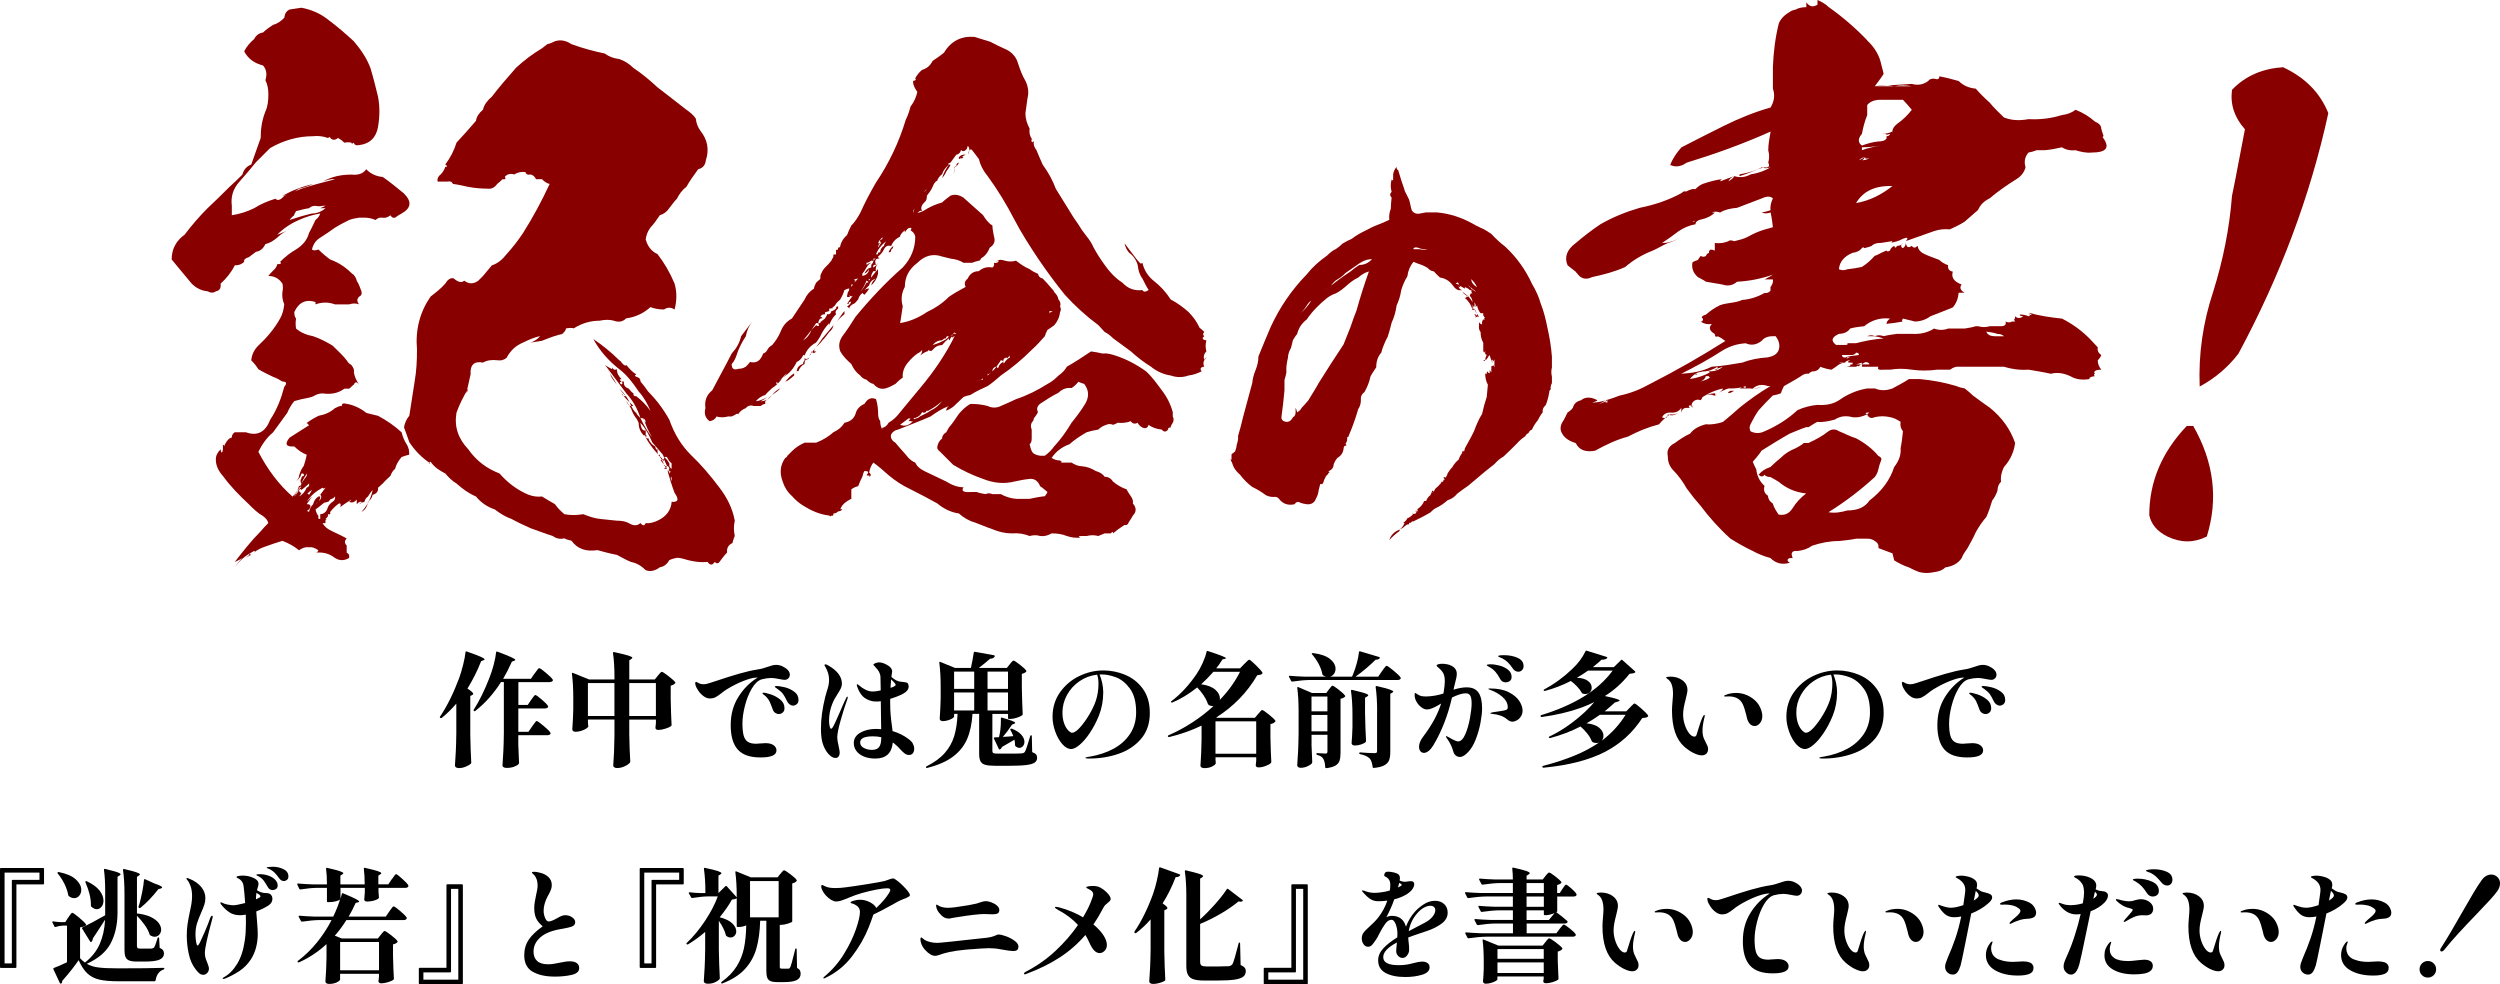 <?xml version="1.0" encoding="UTF-8"?><svg id="_レイヤー_1" xmlns="http://www.w3.org/2000/svg" viewBox="0 0 941.69 370.73"><defs><style>.cls-1{fill:#890000;}</style></defs><path class="cls-1" d="m123.52,7.35c3.55,2.66,6.66,5.33,9.77,8.22,2.66,3.11,4.89,6.44,6.22,9.99,1.11,3.55,2,7.33,2.89,10.88.67,3.55.67,7.33,0,11.33s-3.11,6.44-7.11,6.88c-1.11.22-1.78,0-2-.89-.67.44-.89.44-.89,0-.89-.22-1.78-.22-2.66,0-.67-.67-1.55-1.33-2.44-1.78-1.11.89-2,.89-2.89,0,0-.44-.22-.44-.89,0-1.78-.67-3.77-.89-5.55-.67-5.77,0-11.1,1.55-16.21,4.44l-5.33,5.33c-2,2.44-4,4.89-6.22,7.33-2.44,2.67-3.33,5.77-2.89,9.11v3.55c2.89-.44,5.77-1.33,8.44-2.66,2.44-1.56,5.11-2.67,7.99-3.55.89.89,2,.44,3.33-1.11,2.22-.89,4.22-1.78,6.44-2.66,4-1.33,8.22-2.44,12.66-3.55-1.55-.22-2.89.22-4.66.89,3.55-2,7.11-2.66,10.88-2.66,2.44.22,4.22-.22,5.55-2,1.78,1.78,3.78,2.66,6.22,2.89,2.89,2,5.55,4.22,7.99,6.22,3.11,3.11,2.66,5.55-.89,7.55-.89.44-1.55.89-2.44,1.56-.89.22-1.33-.22-1.78-.89-.89.67-1.78,1.11-2.89.89h-.89c-.67,0-1.33.44-1.78.89-1.55-.67-2.89-.89-4.22-.89h-2c-1.33.22-2.66.44-3.77.89-1.78.89-3.55,1.78-5.33,2.89-1.78,1.33-3.55,2.44-5.55,3.77-1.55.89-2.66,2.44-3.11,4.44.44.44,1.33.44,2.44,0,1.33,1.33,2.89,2.66,4.44,3.78,3.11,1.11,5.77,2.89,7.99,5.11,1.11.67,1.78,1.78,2,2.89.89,1.33,1.33,2.89,1.78,4,.22.89,0,1.55-.89,2-.89.89-.89,1.78,0,2.89-1.11-.44-2.44-.44-3.77,0h-5.33c-2.44-.89-4.89-.89-7.33,0v-.89c-3.55-1.11-6.22,0-7.99,3.78,0,1.11.22,2,.67,2.44-.22,1.33-.22,2.44,0,3.78,1.78,1.55,4,2.44,6.44,2.89,2.66.89,5.11,2.22,7.33,3.55,1.78,1.78,3.78,3.55,5.33,5.55.44.89,1.11,1.33,1.78,1.78.67.89,1.11,1.78.89,2.67.22,1.55.89,3.11,2,4.66-.89-1.11-1.55-1.11-2,0-.67.44-1.11,1.11-1.78,1.55h-1.78c-2.44,1.78-5.11,2.22-8.22,1.78-1.33,0-2.44.44-3.55,1.11-1.11.44-2.22.67-3.55.89-1.33.22-2.44.67-3.55.89-1.11,1.33-2,2.89-2.66,4.44-1.78,2.44-3.55,4.89-5.33,7.33-2.44,2-4.22,4.66-5.55,7.33,3.33,6.44,7.55,12.21,12.88,16.88,1.11-1.11,2-2.44,2.44-4,.67,0,.89-.44.89-.89-.44-.67-.44-1.33,0-2,0-.67.44-.89.89-.89.22-.67-.22-1.11-.89-.89-.22,1.11-.89,2-2,2.89.67-.67,1.11-1.33,1.11-2,.44-1.55.89-2.67,1.78-3.78.44-1.33.89-2.89,1.11-4.22-1.78-.67-3.33-1.78-4.66-3.11-3.11.22-3.78-.89-1.78-3.33l7.33-4.66c-.22-.22-.67-.67-.89-.89-.67.67-1.33,1.11-2,1.78,2-2,4.22-3.33,6.44-4.44,2.44-.44,4.44-1.33,6.22-2.89.89-.44,1.78-.89,2.66-.89-.22-.67.22-.89.89-.89,1.33.22,2.44.44,3.55.89,1.78.67,3.33,1.55,4.66,2.66,1.33.44,2.89.67,4.44,1.11,3.33,1.78,6.22,3.78,8.88,6.22.44,1.78,1.11,3.33,2,4.66.67,1.11.89,2.22.89,3.77-.89.22-1.78.44-2.89.89-1.11,1.33-2,2.66-2.44,4.44-.89.67-1.33,1.56-1.78,2.67-.89.89-2,1.78-2.89,2.89-.67.44-1.11,1.11-1.78,1.55v.89c-.22.89-.89,1.55-2,1.78-.22,1.11-.89,2-1.78,2.66-.22,1.78-1.11,3.11-2.44,3.78,2.22-2.44,3.55-5.11,4.22-8.22-.89.89-1.33,1.78-1.78,2.44-.67.44-1.11,1.11-1.33,2-.89.22-1.55.44-2,.89.44,0,.89-.44.89-.89-.67-.22-1.11.22-1.78.89v-1.78c-.89,1.11-1.78,1.33-2.89.89.44-.22.67-.67.89-.89-1.33.89-2.89,1.78-4.22,2.89.44-1.33,0-1.78-.89-1.11-1.11.89-2,1.78-2.89,2.89v.89h-.89c.22.44,0,1.11-.89,1.78h.89c-.67,0-.89.22-.89.67q.44,0,0,0v.89h-1.11c.89,1.55,2.22,2.44,3.77,3.11,1.78.89,3.78,1.78,5.33,2.67-.89.89-.89,1.78,0,2.66v2.67c.89.44,1.11,1.11.89,2-1.78,1.11-3.55,1.11-5.33,0-2.22-1.78-4.66-2.22-7.33-2,.44,0,.89-.22,1.11-.89-1.33-.89-2.44-1.33-3.55-1.11-1.33-.22-2.44.22-3.77,1.11-1.78-1.55-4-2.66-6.22-3.55-2.22.67-4.22,1.33-6,2-2,.67-3.55,1.33-4.66,2.44.67-.89.22-.89-1.11,0-.89.22-.89.44,0,.89-.67,0-1.33.44-2,1.11.67-.44,1.33-.89,2-1.11-1.33.44-1.33.22,0-.89-2.44,1.33-4.44,3.11-6.22,5.55.89-1.33,1.78-2.44,2.89-3.55-.89.67-2,1.11-2.89,1.55,3.11-4,6.22-8,9.77-11.55.89-1.11,1.78-2,2.89-3.11-.22-1.11-.89-1.78-2-2.67-2-1.11-3.55-2.66-5.33-4.44-3.55-3.33-6.88-6.66-9.77-10.66-1.78-2-2.66-4-2.66-6.22,0-1.55.67-2.66,1.78-3.78.22,1.56.67,1.56.89,0v-1.78c.44.22.67.44.67.67v-.67c.89-1.56,1.55-2.44,2.66-2.67,0-.89.44-1.55,1.11-2h4.22c4.22,1.55,7.33,0,9.11-4.66,2.66-4,4.22-8.22,5.33-12.44,1.11-1.33.89-2-.67-2-1.11-.67-2.22-1.33-3.55-1.78-1.78-.89-3.78-1.78-5.55-2.89-.67-1.11-1.55-2.22-2.66-3.33.22-2.22,1.11-4,2.66-5.55,3.11-2.89,6-6.22,8.22-10.22.89-1.55,1.33-3.33,1.55-5.33-.67-1.55-.89-3.11-.67-4.89.22-.67.22-1.78,0-2.89-1.33-2-3.11-2.89-5.33-2.89.67-.89,1.78-2,2.66-2.89.44-.67.67-1.11.67-1.55,1.33,0,1.78-.22,1.11-.89,2-2,4-3.55,6-4.66,2.44-1.55,4.22-3.55,4.89-6.22.89-1.55,1.55-3.11,2.44-4.89.89-.67,1.55-1.55,1.78-2.44-2.44.44-5.11,1.11-7.99,2.44-3.11,1.33-5.77,3.11-8.22,5.55,2-.67,3.78-1.55,5.77-2.66-2.22,1.11-4.22,2.22-5.77,3.77-1.33,1.11-2.66,2-4.44,2.44-.89,1.78-2,2.66-3.55,2.89-.89.67-1.78,1.33-2.66,2-1.33.44-2,.89-1.78,1.78-.89.89-2,1.33-3.55,1.33-1.33,2.66-3.11,4.89-5.33,6.88.22,1.78-.44,2.66-1.78,2.89-.89.67-2,.67-3.11,0-2.22-.22-4.22-1.11-6-2.89-2.66-3.11-5.11-6.22-7.55-9.11,0-4,1.78-7.11,4.89-9.33,2.66-3.55,5.55-6.88,8.66-9.99,2.89-2.67,5.55-5.33,8.22-8,1.78-1.55,3.33-3.11,4.89-4.66.44-1.78,1.55-3.11,3.33-3.78,1.11-3.33,2.44-6.66,3.55-9.99,0-3.33.44-6.66,1.78-9.99.89-2,1.11-4,1.11-6.44,0-1.78-.22-3.55-1.11-5.33.67-2.22.44-4-.89-5.55-3.33-.89-5.55-2.44-7.11-5.33.89-1.78,2.22-3.33,3.78-4.66.67-1.33,1.78-2.22,3.33-2.44,1.11-1.11,2.44-2,3.78-2.89,1.78-.44,3.11-1.55,4.22-2.66.22-1.55.67-2.44,2-3.11,1.33-.22,2.89-.44,4.44-.67,3.55.67,6.88,2,9.99,4.44Zm-10.88,63.74c-1.78,1.33-4,2.22-6.22,2.66,3.55-2,7.55-3.55,11.55-4.44-1.55.67-3.33,1.33-5.33,1.78Zm6.22,6.44c-.89,0-1.78.22-2.44.89-1.55.22-3.11.67-4.89,1.11-.67,1.11-.89,1.55-.67,1.55-.67.44-1.33,1.11-1.78,1.78,2.66-.89,5.55-1.78,8.44-2.44,1.78,0,3.55-.67,5.11-2h-2c.67-.22,1.33-.67,2-.89h-1.11c-.89.22-1.78.22-2.66,0Zm-2.44,104.6c-.89.89-1.78,1.55-2.89,2.44,0-.44-.44-.44-.89,0,0-.44.44-.89.89-.89-.44,0-.44-.22,0-.67-.89.67-1.55,1.55-2,2.66q1.11-.44,0,0c-.67.44-.89.89-.67,1.33.44-.67,1.11-1.55,1.78-2.44,0,.67.44,1.11.89,1.11-.22.44-.44.89-.89,1.33,1.33-.67,2.22-1.78,2.89-3.33.67-.22,1.11-.67.89-1.55Zm-3.77,1.55c-.22,1.33-.89,2.22-1.78,2.67v.67c.67-.67,1.33-1.55,1.78-2.44v-.89Zm3.77-6.44c-1.11,1.55-2.22,3.11-2.89,4.89.67-1.11,1.33-2,2-2.89,0-.67.22-1.33.89-2Zm-.89,9.11c.22-.44.44-.44.89,0-.67,1.33-1.78,2.44-2.89,3.55,1.55-1.55,2.89-3.33,4-5.33-.89.44-1.55,1.11-2,1.78Zm0,2.66c.67-.67,1.33-1.33,2-2-.67,1.11-1.33,2-2,2.89,1.55,0,1.78.67.89,2-.89.44-.89.67,0,.89.22-1.11.67-2,1.55-2.89.22-1.11.89-2.22,2-2.89h.67c0,.67-.22,1.33-.67,2-.44.22-.67.44-1.11.89,2-1.55,2.66-2.67,1.78-3.55.67-.89,1.33-1.78,2-2.67-.67.44-1.11.44-1.11,0-2.44,1.33-4.44,2.89-6,5.33Zm8.88-.89c-.44.67-.67.89-.89.89-1.33.44-1.55.44-.89,0-1.33.89-2.44,2-3.78,2.89.22,1.11.67,2,1.11,2.44-.22.89,0,1.33.67,1.11v-1.78c1.33,0,2.44-.89,2.89-2.67.44-.89,1.11-1.55,1.78-2,.67-.44,1.11-1.11.89-2-.44.67-1.11.89-1.78,1.11ZM227.89,20.23c1.55,1.11,3.33,1.78,5.33,2,2,.67,3.78,1.78,5.33,3.33,3.33,2.22,6.22,4.66,9.11,7.33,3.55,2.67,7.11,5.55,10.88,8.44,1.33.89,2.67,2,3.55,3.33.22,1.78.67,3.11,1.78,4.66,2.67,3.33,3.33,7.11,2,11.1-.22,1.78-1.11,2.89-2.89,3.33-1.55,2.22-3.11,4.22-4.44,6.66-1.55,1.11-2.66,2.67-3.55,4.44-1.11,1.11-2,2.44-2.89,3.55-.89,1.33-2,2.22-3.55,2.66-1.11,1.55-2.22,3.33-3.55,4.66-1.11,1.55-1.55,2.89-1.78,4.44.67,2.44,2,4.44,4.44,5.55,2.44,3.11,4.66,6.88,6.44,11.1.89,3.11.89,6.44,0,9.77-1.33-.89-2.67-.89-4,0-1.55,0-3.33-.22-5.11-.89-2.44,2.22-5.55,3.77-9.11,4.22-1.33,1.33-2.89,1.55-4.66.89-1.55-.44-3.33-.44-5.33,0-3.33,0-6.66.89-9.77,2.89-.44-.22-1.55-.22-2.89,0-.22.89-.67,1.55-1.55,2h.89c-2.89.44-5.55,1.55-8.44,2.67-1.11.22-2.66.44-4.22.67,1.33-.44,2.67-1.33,3.55-2.44-2,.44-4.22,1.33-6.44,2.44-2.66,1.11-4.66,2.89-6.22,5.77-1.11.89-2.22,1.11-3.55.89-2-.22-3.78,0-5.33.89-3.33-.67-4.89.89-4.66,4.44-.44,2.22-1.11,4.66-1.55,7.11.22-.44.44-.89.67-1.78-1.78,2.89-3.33,6-4.44,9.11-.89,5.33.67,9.77,4.44,13.77,3.11,4.44,7.11,7.33,11.77,9.11,3.11,3.55,6.66,6.22,10.88,8,1.78.67,3.55.89,5.11.67,1.78,1.11,3.33,2,4.89,2.89.89,1.33,2.22,2.66,3.55,3.78,2.22.44,4.66.44,7.11,0,2.22.89,4.22,1.55,6.22,1.78,2.22.22,4.44.44,6.44.67,1.78,0,3.11.22,4.44.89,1.78,1.11,3.33,1.11,4.44,0,.89,1.11,1.55,1.11,2,0,1.55.22,2.89-.22,4.44-.89,3.33-1.55,5.11-4,5.33-7.11,2.44.22,2.89-.89,1.11-3.33-1.11-2.89-2-6-2.89-9.11.22,1.56.44,1.56.89,0,0-.44-.22-.89-.89-1.11-.44-.89-.67-1.55-1.11-2.44,0,.89-.22.89-.44,0,.67.22.67-.44,0-1.78-1.33-1.55-2.66-3.11-4-4.66-1.11-2.66-2.44-5.11-4.44-7.33.22,2.22.89,3.11,2,2.89v1.78c.44,0,.44.44,0,.89.67.44,1.11.44.89,0,.22.67.44,1.33.89,1.78.22.44.89,1.11,1.78,1.55.22,1.11.44,1.33.89,1.11v.89c0,.67.22,1.33.89,2-.44-.67-.44-.89,0-.89v.89c.44.44.67,1.11,1.11,1.78.22.44.44,1.11.44,1.55.89,0,1.33.22,1.11,1.11,0-.89-.22-.89-1.11,0h1.11c-.89-1.33-1.78-2.44-2.66-3.55.22.44.67.44,1.11,0-2.66-2.66-4.89-5.33-6.44-8.22,0-.67-.22-.89-.89-.89-1.11-1.33-1.78-2.67-1.78-4.66-1.33-2.89-2.89-5.55-4.66-8.22.67,1.78,1.55,2.22,2.66,1.78-1.55-1.33-3.11-2.89-4.44-4.66.22.89.89,1.11,1.78,1.11-1.11-.89-1.78-1.78-2.66-2.89,2,1.78,3.55,4,4.44,6.44.89,1.78,2.22,3.33,3.55,4.66-1.11-3.55-2.89-6.66-5.33-9.33l-7.99-10.66c.89.67,1.78,1.11,2.66,1.56v-.67c.44.89,1.11,1.11,1.78.67,0,1.55.67,2.66,1.78,3.77-.89,0-.89.22,0,.89-.89.22-.89.67,0,1.11.44-.44.44-.67,0-1.11h.89c-.22,1.33.44,2.22,1.78,2.66.67.89,1.11,1.33,1.78,1.78,0,.89.22,1.11,1.11,1.11q.89.89,0,0c2,1.55,3.78,3.33,5.33,5.55-1.11-2.67-2.44-5.11-4.44-7.33-2.22-3.33-4.44-6.22-7.33-8.44-4-3.11-7.33-6.89-9.77-11.33,3.33,2.22,6.66,4.89,9.77,7.99.44.22.67.44.89.89.89,1.11,1.55,1.33,1.78.89,1.11,1.33,2.22,2.67,3.78,3.55-.67.22-.67.67,0,.89.89.22,1.55.67,1.55,1.78,1.11,1.33,2,2.44,2.89,3.78,3.11,3.11,5.77,6.66,7.99,10.66,1.78,5.11,4.44,9.55,7.99,13.1,4,3.78,7.55,8,10.88,12.44,2.89,3.78,4.89,7.77,5.77,12.44-.44,2-.44,3.78,0,5.77-.44.89-.67,1.78-.89,2.67-1.55.67-2.22,2-2,3.55-1.11,1.11-2,2.44-2.89,3.55-.44.67-1.11.67-1.78,0-.89,1.33-1.78,1.33-2.66,0-2.44.22-4.66,0-7.33-.67-1.55-.44-2.89-.89-4.22-.89-1.11.22-2,.44-2.89.89-.89,1.55-2,2.44-3.55,2.67-1.78,1.33-3.55,1.78-5.33,1.11-1.55-1.55-3.33-2.67-5.55-3.11-1.78-.67-3.55-1.78-5.33-2.67-2.44-.44-4.89-1.11-7.33-1.78-4.22.67-7.55-.44-9.77-3.55-.89-.22-2-.44-2.66-.89-1.78.44-3.11,0-4.44-.89-2.89-.89-5.55-2-8.22-2.89-2.44-1.11-4.89-2.22-7.33-3.55-2-.67-4.22-2-6.22-3.55-2.66-.89-5.11-2.44-7.11-4.89-2.66-1.11-5.11-2.89-7.33-4.89-1.55-.89-2.89-2.22-4.22-3.78-2.22-1.11-4.22-2.44-5.55-4.44-.89.44-.89.67,0,.67-3.11-2-5.77-4.66-7.99-8-.67-2-1.33-3.78-2-5.55.22-1.55.89-3.11,2-4.44.67-4.22,1.33-8.66,2-12.88.67-3.78.89-7.77.89-11.99-.67-7.55,1.11-14.21,5.11-19.99,2-1.55,4-3.11,5.55-4.89.89-1.56,2-2.22,3.11-2,1.78,1.55,3.11,1.78,4,.89,1.78,1.33,3.55,1.33,5.33,0,.67-.67,1.11-1.11,1.78-1.78,1.11-1.33,2.22-2.66,3.33-4,2.22-.67,4-2.22,5.55-4.22,2.44-2.67,4.44-5.33,6.22-8,3.78-6,7.11-12.21,9.99-18.43-1.11-.22-2-.89-2.89-1.78h-2.22c-.44-.89-1.11-1.55-2-1.78-1.11.22-1.78,0-2-.89-1.33-.22-2.89,0-4.22.89-1.33-.44-2.67-.22-3.55.89.44.67.22,1.11-.89.89-.67.67-1.33,1.33-2,1.78-.89,1.33-2.22,2-3.55,1.78-2.44,0-4.89-.22-7.33-.67-2-.44-4-.89-5.77-1.11-.44-.89-1.11-1.11-2-.89h-3.78c-.22-1.11.22-2,1.11-2.66.67-.67,1.33-1.55,1.78-2.89.89,0,.89-.22,0-.89,2-2.67,3.33-5.33,4.22-8.22,2.44-2.67,4.89-5.33,7.33-8.22.22-1.55,1.11-2.89,2.66-4.22.44-2,1.78-3.55,3.33-4.89,2.89-3.78,6-7.33,9.11-10.88,3.11-2.89,6.44-5.33,9.77-7.33.67-.44,1.33-1.11,2-1.56,1.11-.22,2-.67,2.89-1.11,2.22-.67,4.22-.22,6.22,1.11,4.22,1.56,8.44,2.67,12.66,3.55Zm4.44,124.58c-1.11-2-2.44-3.78-3.55-5.77.44.67.89,1.33,1.11,2,.44,1.33,1.33,2.44,2.44,3.78Zm8.88,14.43c-1.55-1.33-2.89-3.33-3.55-5.55.44.67,1.11,1.33,2,1.78.44,1.33.89,2.67,1.55,3.78Zm0-1.78c1.33,2.67,2.66,5.11,4.44,7.33-1.55-2.44-2.44-4.89-3.33-7.33,0,.67.44,1.11.89,1.78,0-1.33-.67-1.78-2-1.78Zm9.99,14.66h-1.11c.89.67,1.55,1.55,2,2.44-.44,0-.89-.22-.89-.67.89.22,1.11.67.89,1.55.44.89.67,1.11.89,1.11v-2c-.89-.67-1.33-1.56-1.78-2.44Zm.89,4.44c.67.89.67,1.11,0,.67v1.11c.44-.44.67-.89.89-1.11v2.89c-.22-.67-.22-.89,0-.89-.44.67-.44,1.11,0,2v-2c-.22-.89-.44-1.78-.89-2.67Z"/><path class="cls-1" d="m372.81,15.63c2.17,1.18,4.34,2.17,6.52,3.16,2.17,1.18,3.56,2.96,4.15,5.13.79,2.37,1.58,4.54,2.77,6.52.99,1.98,1.38,4.34.79,6.52-.2,1.98-.59,3.75-.79,5.73,0,1.98.59,3.95,1.58,5.73-.2,1.38,0,2.76.79,3.75-.2,1.38,0,1.78.79.99-.2,1.38.2,2.37.99,3.36.79,1.97,1.58,3.75,2.37,5.53,2.17,2.96,3.75,5.92,4.94,9.08,2.17,3.56,4.54,7.31,6.72,10.86,1.18,1.58,2.17,3.16,3.16,4.74.79.99,1.38,1.78,1.78,2.37.99,1.18,1.98,2.76,2.57,4.15,1.18,2.17,2.57,4.35,4.15,6.52,1.78,2.57,3.95,4.94,6.71,6.72,1.98,2.17,4.54,3.16,7.51,2.76.39.79,1.18.79,2.37,0-.79-1.18-1.58-2.76-2.37-4.34-1.19-1.58-1.58-3.36-1.78-5.14-.59-1.97-1.78-3.56-3.36-4.74-.79-.99-1.38-2.17-1.58-3.36.99,1.38,2.17,2.77,3.16,4.15.79.99,1.58,2.17,2.57,3.16.2.39.59.39.99,0,.59,2.57,1.97,4.94,4.15,6.71,2.57,1.98,4.74,4.35,6.52,7.11,2.57,1.38,4.74,2.96,6.72,4.74,1.78,1.78,3.16,3.75,4.15,5.92.59.4,1.18.99,1.78,1.58-.59.59-.59,1.19,0,1.58-.99.79-.79,1.38.79,1.58-.39,1.38-.39,2.76,0,4.15-.99.99-1.18,2.17-.79,3.36,0-.4.2-.79.79-.99-1.18,1.18-1.38,2.17-.79,3.36-1.38.2-1.78.79-.99,1.78-1.58.79-3.16,1.38-4.94,1.58-2.17.79-4.54.79-6.72,0-2.76-.4-5.33-1.58-7.5-3.36-2.57-1.58-5.14-3.56-7.51-5.73-2.17-1.58-4.34-3.16-6.71-4.94-.99-.99-1.98-1.78-3.16-2.37-.79-.79-1.58-1.78-2.37-2.57-4.54-3.36-8.69-7.11-12.64-11.45-3.36-4.15-6.72-8.69-10.07-13.63-3.16-4.74-6.32-9.68-8.89-14.61-2.96-5.73-6.32-11.26-10.07-16.39-1.78-2.17-2.76-4.15-3.36-6.52-.79-.99-1.58-2.17-2.57-3.36-.59-.59-1.18,0-1.58,1.78.79-1.38.79-2.57,0-3.36-.2.79-.39,1.38-.79,1.58-.59.59-1.19.59-1.78,0-.2.99-.79,1.58-1.78,1.78-.79.99-1.38,1.98-2.17,2.96-1.18.39-1.18.79,0,.79-.39.99-.99,1.78-1.58,2.57-.39.99-.99,1.78-1.58,2.57.4-1.78,1.38-3.56,2.57-5.14-1.19.99-2.17,2.17-2.57,3.56-.99.79-1.58,1.58-1.78,2.37-.99.59-1.38,1.38-1.78,2.37-.59,1.38-1.38,2.37-2.17,3.36,0,1.18-.2,1.98-.99,2.57-1.19,1.18-1.38,2.37-.79,3.16h-.79c-.4.2-.79.59-.99.79,1.18-.2,2.37-.79,3.56-1.58,1.78-.99,3.56-1.78,5.73-2.37.99-.99,2.17-1.78,3.16-2.57,1.58-.59,3.16-.4,4.94.79,2.37,2.17,4.94,4.35,7.31,6.52.99,1.58,1.97,2.96,3.55,3.95,0,1.58.4,2.76.59,4.15.59,1.78,0,3.16-1.58,4.15-.79,1.98-1.78,3.16-3.36,4.15-.2.59-.4.79-.79.79-.79.2-1.58.4-2.57.79h-3.16c-1.58-.99-3.16-1.38-4.94-1.58-.99-.2-2.17-.59-3.16-.79-3.36-1.18-6.52-.4-9.28,2.37-3.16,2.37-4.74,5.33-4.74,9.08-1.18,2.17-1.58,4.54-.79,7.31-.4,2.17-.59,4.35-.99,6.32,3.56-.59,6.91-1.97,10.07-4.15,2.96-1.38,5.73-3.16,8.3-5.73,1.97-1.38,4.15-2.57,6.32-3.75-.59-1.18-.4-2.17.79-3.16.79-1.78,2.17-2.76,4.15-2.76,1.38-1.18,2.96-1.78,5.13-1.38.59-.4.79-.99.59-1.78.99.2,1.58,0,1.78-.79-.59-.2-.79,0-.79.79.2-1.18,1.19-1.38,3.16-.79,1.38.4,2.77.4,4.15,0,1.58,1.18,3.16,2.37,5.13,3.16.99.79,2.17,1.38,3.16,1.78.2.99.79,1.58,1.78,1.78,1.38,1.38,2.37,2.57,3.36,3.75.4.39.79.79.99,1.38.79.79,1.38,1.58,1.58,2.76.59.59.99,1.58.59,2.57.4.79.4,1.58,0,2.17-.2,1.98-.99,3.56-2.17,4.94-.79.59-1.58,1.18-2.57,1.78-.4.79-.79,1.58-.99,2.37-1.58,1.78-3.16,3.56-4.94,5.14-3.56,3.56-7.31,6.72-11.65,9.68-1.58,1.38-3.16,2.76-4.94,3.95-2.17.99-4.34,1.98-6.52,3.36-.99.2-1.78.4-2.57.79-.99.79-1.78,1.78-2.76,2.57-.99,1.18-2.37,1.98-3.75,2.57,0-.79.4-1.38.99-1.78-2.57.99-4.74,2.37-6.91,3.95-1.78.79-3.75,1.58-5.73,2.37-2.17.79-4.35,1.78-6.52,2.57-1.18.2-1.98.79-2.57,1.78-.4,1.18.2,2.37,1.58,3.16,1.58,1.98,3.36,3.75,4.94,5.73.79.79,1.58,1.38,2.57,1.78.59,1.38,1.78,2.37,3.36,3.16,2.57,1.18,5.33,2.57,8.29,3.95,2.17,1.38,4.35,2.17,6.52,2.17-.99,1.38,0,1.98,2.57,1.78h2.37c.99.4,2.17.59,3.36.79.79-.4,1.58-.4,2.57,0h3.16c1.78.99,3.56,1.58,5.73,1.78h5.13c1.78-.39,3.75-.79,5.73-.99.4-.59.79-.99.99-1.58-.99-.79-1.78-1.58-2.76-2.17-.79-1.98-2.17-2.96-3.95-2.77-1.97.2-3.95.59-5.73.99-3.95.99-7.9.59-11.85-.99-3.95-1.38-7.7-3.16-11.26-5.33l-5.14-5.14c-.59-.4-.99-.99-.79-1.78.2-1.18.79-2.17,1.78-2.96,0-.99.59-1.78,1.58-2.37.4-.59.59-1.18.99-1.78,1.38-1.58,2.57-3.36,3.75-5.14,1.19-1.38,2.57-2.77,4.35-3.75,2.17,0,4.34.2,6.52.79,1.58.79,3.36.79,4.94,0,1.98-.79,3.95-1.78,5.73-2.57,4.15-1.38,8.1-3.36,11.85-5.73,1.58-.79,2.96-1.98,4.15-3.16,1.38-.99,2.37-1.98,3.16-3.36,3.16-1.78,6.12-3.75,9.08-5.73,1.38.2,2.76.39,4.34.79,1.58-.2,3.16.2,4.94.79,4.15,1.38,7.9,3.36,11.45,5.92,2.37,2.17,4.15,4.74,5.92,7.11,1.98,2.57,3.36,5.33,4.15,8.3v1.58c.4.79.4,1.58,0,2.37-.39.59-.79,1.18-.79,1.78-.79,0-.99.2-.99.79-.79.99-1.58.99-2.37,0-1.78-.2-3.36-.59-4.94-1.78-.4,1.18-1.18,1.58-2.37.99-.79-.4-1.38-.99-1.78-1.78-.99.59-1.98.39-2.57-.59-1.58.59-3.16.79-4.94.59-.59.39-1.19.59-1.78.79-.79-.4-1.58-.4-2.57,0-1.18.4-2.17.99-2.96,1.78-1.38.2-2.96.59-4.34.99-2.37,1.38-4.54,2.77-6.52,4.54-2.76.99-4.94,2.57-6.72,5.13.79.59,1.98.99,3.16.99.79.39.79.79,0,.79h4.34c1.19.79,2.57,1.38,3.95,1.38,1.98.2,3.56.79,5.14,1.78,1.38.4,2.57.99,3.36,2.17,1.38,0,2.37.59,3.16,1.78,1.58,1.38,3.36,2.37,5.13,2.96.59,1.18,1.19,1.98,1.58,2.57.59.79.99,1.78.79,2.76,1.38,1.58,1.38,3.16,0,4.54-.59.99-.99,1.78-1.58,2.57-.2.79-.79,1.18-1.58.99-1.58.99-2.96,1.98-4.34,3.16,0-.79-.2-.79-.79,0h-2.37c-.79.4-1.58.59-2.37.99-1.38-.4-2.96-.4-4.34,0h-2.37c-.79,0-.79.2,0,.59-1.78.2-3.36,0-5.13-.59-1.98-.79-3.75-.99-5.73-.99-1.38.79-2.76,1.19-4.34.99-1.18-.4-2.57-.4-3.95,0-1.97-.79-4.15-1.19-6.71-.99-2.57,0-4.94-.59-7.31-1.58-2.37-.79-4.54-1.78-6.71-2.57-2.17-.59-4.15-1.78-5.93-3.36-2.96-.4-5.73-1.78-8.1-3.75-3.16-1.78-6.52-3.55-10.07-5.33-2.96-1.38-5.73-3.16-8.3-5.33-1.78-1.58-3.75-3.36-5.73-4.74-.79.99-1.38,2.37-1.58,3.75.79.59.79,1.18,0,1.58,0-.59.2-.79.79-.59-.79.2-1.38.2-1.78,0,.99-1.18.79-1.58-.79-1.58-.4.59-.59,1.38-.79,2.17-.59,1.18-1.18,2.37-1.58,3.56-.99.2-1.78.59-2.57,1.18v3.55c-1.98.99-3.56,2.17-4.15,3.95h.79c-.4.59-.99.79-1.58.79q.4-.4,0,0c-.39.39-.99.79-1.78.79,0,.79-.2.99-.79.79-.2.4-.4.4-.79,0-3.55-.39-6.71-1.78-9.87-3.75-1.58-.99-2.96-2.17-4.15-3.56-1.78-1.58-2.96-3.56-3.55-5.53-1.19-3.16-.99-6.12.99-8.89.2,0,.59-.2.79-.79.59-.59,1.19-1.18,1.78-1.78,1.38-1.38,2.96-2.37,4.74-3.16h4.35c2.57-.99,4.74-2.37,6.52-3.95,1.78-.79,3.16-1.97,4.15-3.55,2.17-.4,3.55-1.58,4.15-3.36.4-1.78,1.58-2.96,3.36-3.75,1.18-1.98,2.57-2.57,4.34-1.78.59,1.98.79,3.75.79,5.53,0,.99.2,1.98.79,2.76,0,.99.2,2.17.79,3.16-.2-.59,0-.79.59-.79.79-.4,1.38-.99,1.78-1.78,1.78-.99,3.16-2.37,4.34-3.95,2.37-2.96,4.94-5.92,7.51-9.08,5.13-6.12,9.48-12.44,13.03-19.55-.39,0-.59.2-.59.79-.2-.79-.59-.79-.99,0-.39.99-.59.99-.59,0-.99.79-1.78,1.58-2.57,2.57-1.38,0-2.57.59-3.55,1.78-.4.59-.99.59-1.58,0,0,.4-.2.59-.59.59-.99.39-1.78.99-2.57,1.58.59-.59.79-1.38.79-2.17-.4.59-.99.99-1.78,1.38-1.38.99-2.37,1.98-3.36,3.16-1.58,1.78-2.37,3.75-2.17,5.92q-.59.79,0,0c-1.18.79-1.98,1.58-2.77,2.37-.99.59-2.17,1.18-3.36,1.58-1.78.59-3.36.2-4.94-1.58-.99-.2-1.78-.79-2.57-1.58-.99-.2-1.78-.79-2.37-1.58-1.58-1.18-2.57-2.57-3.36-4.34-1.58-1.38-3.16-2.96-4.15-4.74-.79-2.17-.39-3.95.79-5.73,1.78-2.37,3.36-4.74,4.94-7.31,5.53-6.72,11.45-13.03,17.77-18.56,3.16-3.36,4.74-7.31,4.74-11.65-.2-.99-.79-1.78-1.78-2.37.59-.79.4-1.18-.79-.79-.59.4-.99.99-1.38,1.58v-.79c-1.18.99-1.78,1.78-1.78,2.37-1.58.79-2.76,1.98-3.36,3.56-1.19-.4-2.17,0-2.77,1.38-.59,1.18-1.38,1.98-2.17,2.57.2.59.39.79.79.79-1.78-.2-2.17.59-1.58,2.37-.79-.2-1.18.2-.99.99.99-.59,1.38-1.19,1.78-1.78-.79,1.18-.99,2.17-.79,3.16h-.99c-.59.99-.99,1.78-.79,2.76-.99.2-1.18.4-.79.79.99-1.58,2.17-2.96,3.36-4.34v1.78c-.4,1.78-1.19,3.16-2.57,4.34.2-.99.79-1.97,1.78-2.57-1.38.4-2.17,1.18-2.57,2.57l-1.78,1.78c.59-.4,1.18-.59,1.78-.59-.4.79-.99,1.58-1.78,2.37-.79-.59-.79-.99,0-.99-1.18.4-1.98,1.38-2.37,2.76-.79.99-1.18,1.38-1.58,1.58-.99.4-1.58.99-1.78,1.78-.2-.4-.59-.59-.79-.79.79-.39,1.38-.99,1.58-1.78-.99.2-1.18.39-.79.79h-.79c.79-1.18,1.58-2.37,2.57-3.36-.59.79-1.18.79-1.78,0,.59.79.2.99-.79.79,0-.79.2-1.58.79-2.57,0,.59-.2.79-.79.79.2.2.59,0,.79-.79v-.59c-.59,0-1.19.39-1.78.59-.4,1.38-.99,2.57-1.58,3.56-.59.59-1.18.99-1.58,1.58-.39.79-.99,1.38-1.78,1.78.59,0,.79-.4.79-.79-.59.79-.99.99-1.58.79v.99c-.99.2-1.38.4-.79.4h-.79v.79c-.79,0-1.38.2-1.78.99.39,0,.79.2.79.59-.79-.2-1.38.39-1.58,1.78h-.79c-1.58,2.37-3.16,4.54-4.94,6.52,1.38-.79,2.57-2.17,3.16-3.95.59-.59,1.19-1.18,1.78-1.78.99.59,1.38.4.79-.79h.79c0-.59.39-.79.79-.79-.59.2-.2,0,.99-.99.2-.4.59-.79.79-1.58h.79c.59-.39.79-.79.79-1.18.59,0,1.18-.39,1.78-.99,0-.59.2-.79.79-.79v.79c-.99.79-1.18,1.38-.79,2.17-1.18,1.19-1.97,2.37-2.57,4.15v-.79c-1.38,1.38-2.57,3.16-3.36,4.94-.4.79-.99,1.58-1.58,2.37-2.17,1.18-3.56,2.76-4.35,4.94-.2-.4-.39-.4-.59,0-.59,1.18-1.38,1.97-2.37,2.37-1.18,2.57-2.96,4.54-5.33,5.92-.99,1.58-2.37,2.96-3.95,3.95-.79.79-1.78,1.58-2.57,2.57-1.38.4-2.57,1.18-3.55,2.37,1.58-.2,2.96-.79,4.34-1.58-.79.59-1.58,1.18-2.57,1.58,1.78,0,3.16-.79,4.35-2.37.99-1.18,1.97-1.98,3.16-2.57-.79.99-1.98,1.78-3.16,2.57-.79.79-1.78,1.58-2.57,2.37v.99c-.59,0-1.19.4-1.78.79h-2.57c-.99-.4-2.17-.2-2.96.79-1.38.59-2.17,1.18-2.76,2.17h-.79c-.4.39-.99.59-1.78.99h-1.38c-1.58.4-2.96.4-4.35,0-.39.99-1.38,1.58-2.57,1.78-1.58-1.18-2.17-2.76-1.58-4.94-.4-2.76.39-4.94,2.57-6.72,1.19-2.17,2.17-4.15,3.36-6.32,1.38-2.57,2.76-5.13,3.95-7.5,1.78-1.98,2.96-3.95,3.55-6.52,1.38-1.78,2.77-3.75,4.35-5.73-1.38,1.78-2.17,3.56-2.57,5.73-1.58,2.37-2.76,4.74-3.55,7.31-.4,1.18-.99,2.37-1.78,3.16,0,1.78.79,2.37,2.57,1.78.99,0,1.78-.2,2.76-.79.59-.59,1.19-1.18,1.58-1.78,2.37.59,3.95-.4,4.94-3.16.59-.2,1.18-.59,1.58-1.38s.99-1.38,1.78-1.78c1.38-1.58,2.37-3.16,3.16-4.94.79-2.17,2.17-3.95,4.34-5.13,1.58-2.37,3.16-4.74,4.74-7.11.79-1.78,1.98-3.16,3.56-4.15,0-.59.39-1.38.79-2.17.2-.2.59-.59.79-.79.79-.39.99-.99.79-1.78.39-1.19.99-2.37,1.78-3.16.99-.99,1.78-1.78,2.37-2.57.2-.59.59-.99.79-1.58v-.79h.99v-1.78c.59.2.79,0,.79-.79.4,0,.79-.2.79-.59.39-1.78,1.38-3.16,2.57-4.15.4-1.18.99-2.37,1.58-3.55,1.38-1.38,2.37-2.96,3.36-4.74,1.78-3.95,3.75-7.7,5.92-11.45,4.94-7.31,8.69-15.21,11.26-23.7.79-1.58,1.38-3.36,1.78-4.94,1.38-1.78,2.17-3.75,2.57-5.53-.79-1.19-1.38-2.17-1.58-3.36v-.79c.99-.2,1.19-.4.79-.99.59-1.18,1.58-2.37,2.57-3.16,1.98-.59,3.16-1.78,3.95-3.36,1.38-.99,2.96-1.98,4.34-3.16,2.57-4.34,6.52-6.32,11.45-5.92,1.78.59,3.75,1.18,5.73,1.78Zm-78.01,126.59c-1.19.79-2.17,1.58-2.96,2.37.2-.2.4-.4.59-.79v.79c.79,0,.79-.2,0-.79,1.58-.79,2.76-1.78,4.15-3.16-.79.4-1.38.99-1.78,1.58Zm4.34-.79c-1.18.99-2.17,1.98-3.36,2.37.99-1.18,1.97-2.37,3.36-3.16v.79Zm3.95-5.14v.79c-1.18.59-1.97,1.58-2.37,2.76-.59-.2-.79,0-.59.79-.2-1.78.59-2.96,2.37-3.55,0-.59.2-.99.59-1.38v-.99c.2.4.59.79.99.99v-.99c.2.59.39.59.79,0-.99.4-1.58.79-1.78,1.58Zm4.35-14.61c-1.19.59-1.98,1.38-2.57,2.57.59-1.98,1.78-3.56,3.36-4.94h.79c-.99.4-1.58,1.18-1.58,2.37Zm2.37,6.52c-.4.59-.99,1.19-1.58,1.78-.99.79-1.58,1.58-1.58,2.37h.79c-.59.79-1.19.79-1.78,0,0,.79-.2,1.38-.79,1.58,1.58-1.98,3.36-4.15,4.94-6.52,1.38-1.58,2.76-3.36,4.15-4.94-.2.99-.59,1.78-1.58,2.57-.79.99-1.58,2.17-2.57,3.16Zm5.92-9.88c-1.38.99-2.37,1.98-3.36,3.36.99-1.38,1.98-2.37,3.36-3.36Zm-.79,3.36c.99-1.58,1.97-3.16,3.16-4.54v1.18c-1.19.99-2.37,1.98-3.16,3.36Zm7.31-16c-.4.59-.59.99-.59,1.78-.79-.59-1.18-.39-.99.59.79-1.18,1.58-2.17,2.57-3.16-1.78.4-1.97.59-.99.79Zm4.15,0c-.59,1.58-1.38,2.96-2.37,4.35.99-1.19,1.78-2.37,2.37-3.56.99,0,.99-.2,0-.79Zm2.57-8.29c.2.79-.2.99-.79.79-.59.4-.99.79-1.78.79v.79c.59-.4,1.19-.79,1.78-.79-.79.39-1.38.99-1.78,1.78q.59.2,0,0c-.39.79-.99,1.58-1.58,2.37v.79c1.38-.2,2.37-.99,2.57-2.57-.4.79-.99,1.38-1.78,1.78.59-1.38,1.38-2.17,2.57-2.37v-.99c.59-.59.79-1.18.79-1.58.59-.59.79-.99.99-.79,0-.59.2-.79.79-.79-.59.59-1.19.99-1.78.79Zm4.94-6.52c-1.78,1.18-3.16,2.96-3.95,4.94h.79c-.2-.59,0-.79.79-.79,0-.79.4-1.78,1.38-2.37.2-.79.59-1.38.99-1.78Zm-3.16.79h.79c-.59.4-.79.99-.79,1.58.39-.59.99-1.58,1.58-2.37-.4.79-.59.79-.79,0-.2-.4,0-.59.79-.79,0-.59.2-.79.59-.99-.99.59-1.78,1.38-2.17,2.57Zm4.94,2.37c0,.79-.2.99-.99.99q.59-.39,0,0c.4-.99.99-1.78,1.78-2.37,0,.59-.2.99-.79,1.38Zm6.52,63.59c-.99.79-2.17,1.58-3.16,2.37,1.78.79,3.36.2,4.94-1.38-.4.2-.59.2-.99,0h-.79c.4-.4.59-.79.79-.99h-.79Zm1.78-78.21v.79c.2-1.19.79-2.17,1.58-3.36-.59.99-.99,1.78-1.58,2.57Zm10.86,71.69c-1.58,1.38-3.16,2.57-5.13,3.56,0,.2-.2.2-.59,0-.4.79-.99.99-1.78.59-.59,1.18-1.58,1.98-3.36,2.37.59.39.79.39.79,0,.59,0,1.18-.2,1.78-.79,1.58-.79,2.96-1.38,3.95-2.17,1.78-.79,3.16-1.98,4.34-3.56,1.78-.4,3.36-1.19,4.74-2.37-1.38,1.18-2.96,1.98-4.74,2.37Zm-6.71-78.41c-.99,1.38-1.78,2.77-2.57,4.15.99-1.98,2.17-3.95,3.56-5.73-.59.59-.99.99-.99,1.58Zm11.45,52.34c-.39.79-1.18,1.38-2.17,1.58-.79,0-1.19.2-.99.79-.79,0-1.18.39-1.58.79-1.38,0-2.57.59-3.55,1.78,1.38-.4,2.96-.99,4.34-1.78.79-.4,1.38-.79,1.78-1.58.59-.39,1.18-.39,1.58,0-.4,0-.4-.39,0-.79h1.18c0-.4-.2-.4-.59,0v-.79Zm0-62.21c0,1.18-.2,2.17-.59,2.76.39-.59.59-1.18.59-1.78,0-.79.2-1.18.59-.99,0-.79.2-1.38.99-1.58-.2.79-.79,1.38-1.58,1.58Zm3.36-3.56c-.59.59-.99.59-.99,0,0,.4-.2.59-.79.59v-.59c.59-.79,1.58-1.18,2.57-.99-1.38.59-1.58.99-.79.99Zm4.15,84.53c.79-.2,1.58-.39,2.37-.79h.79v-.79c.59-.2,1.18-.39,1.78-.79-1.58,1.18-3.16,1.98-4.94,2.37Zm13.23-9.87c-.99,1.18-1.18,1.38-.99.79-.99,0-1.58.59-1.38,1.58-.2-.4-.4-.59-.99-.59-.39.79-.99,1.38-1.58,2.37-.99.2-1.58.79-1.58,1.78,0,.2-.39.4-.99.79-.4.4-.79.4-.79,0v.79c1.19-.99,2.37-1.98,3.36-3.36.4.79.59.79.79,0,.4-.99.99-1.38,1.78-1.78,0,.79.2.79.59,0,.4-.59.99-1.18,1.78-1.58v-.79Zm25.87,9.87c-.79.99-1.58,1.78-2.57,2.37-1.97-.2-3.55.4-4.94,1.78-2.37,1.18-4.54,2.57-6.91,4.15-1.18.99-1.38,1.98-.79,3.16-.39.79-.99,1.58-1.58,2.37,0,.59-.4,1.18-.79,1.58-.4.79-.4,1.78,0,2.57v3.36c0,.99-.2,1.78-.79,2.17.2.79.4,1.78.79,2.57.4.99,1.58,1.58,3.16,1.78h1.78c1.38-.99,2.57-2.17,3.56-3.56,2.37-2.57,4.54-5.53,6.52-8.89,1.78-2.17,3.56-4.54,5.14-7.11,1.58-2.76,1.38-5.14-.39-7.5-.79-.2-1.38-.4-2.17-.79Zm-10.86-25.48c0-.39.2-.79.79-.79.79,0,1.18.2.99.79-.4-.79-.99-1.18-1.78-1.18v1.18Z"/><path class="cls-1" d="m529.06,71.76c.58,1.16,1.16,2.31,1.73,3.47.14.58.29,1.16.43,1.73.14.72.29,1.45.58,2.31.72,1.01,1.74,1.45,3.04,1.16.72-.14,1.45-.29,2.31-.43h4.05c4.77.43,9.25,1.88,13.44,4.19,1.01.58,2.02,1.16,3.04,1.59,1.45.58,2.75,1.45,4.05,2.31,1.73,1.88,3.47,3.47,5.2,4.77,4.34,4.05,7.66,8.67,10.12,14.02,1.45,2.46,2.6,4.92,3.32,7.52,1.16,2.89,1.88,5.93,2.46,8.82.87,3.76,1.45,7.37,1.74,11.13v4.05c-.29,1.16-.29,2.31,0,3.47v2.46c-.43.72-.58,1.59-.43,2.31-.43.29-.58.72-.58,1.16-.29,1.73-.72,3.32-1.3,4.77-1.01.87-1.3,1.73-1.16,2.75-.72.87-1.3,1.88-1.88,3.04-.87,1.01-1.59,2.17-2.17,3.47-.58.14-1.01.58-1.3,1.3-.58.29-1.01.58-1.16,1.16-1.16.72-2.31,1.74-3.32,2.89-1.59,1.59-3.18,3.18-4.91,4.77-1.3.72-2.46,1.73-3.47,2.89-1.16.87-2.31,1.88-3.47,2.75-2.17,1.88-4.34,3.61-6.36,5.35-1.45,1.01-2.89,2.02-4.19,3.04-.87,1.16-2.17,2.02-3.61,2.46-1.16,1.01-2.46,2.02-4.05,2.75-1.01.43-1.73,1.16-2.46,1.88-2.02,1.16-4.19,2.31-6.36,3.32h-.58c-.14.43-.43.58-1.01.58,0,.43-.14.72-.72.58-.29.14-.72.43-1.01.72-.58.58-1.16.87-1.88,1.16v.58c-1.45,1.01-2.89,2.31-3.9,3.47.43-1.45,1.3-2.6,2.75-3.47,1.59-.58,2.46-1.59,3.04-3.04h-.58c.72-.43,1.3-1.01,1.59-1.73.87-.29,1.59-.87,2.31-1.74-.29,0-.58-.14-.58-.43.29.43.58.58,1.3.43.43-.29.43-.72,0-1.01.29-.14.43,0,.58.58.29-.72.14-.87-.58-.58.43-.29.72-.29,1.01,0,0-.43-.14-.58-.43-.58,1.16-.72,2.17-1.74,2.75-3.18h.72c.29-.72.72-1.59,1.59-2.17.29-.58.58-1.16.72-1.88.14.43.43.43.58,0-.14.58-.58,1.01-1.3,1.3.87-.29,1.45-.87,1.88-1.88.87-.72,1.59-1.45,2.31-2.31h-.58c.58,0,.72-.14.58-.43.58.29.87,0,.72-.58.72-.14.72-.29,0-.72.43-.58.58-.58.58,0,.58-.43.87-1.01,1.01-1.74.58-.87,1.16-1.73,1.88-2.46.58-1.16,1.45-2.02,2.31-2.75.29-.87.72-1.74,1.3-2.46v-.43c.43-.58.58-.58.58,0,.29-.43.43-.87.43-1.3,1.16-2.17,2.46-4.34,3.47-6.51.87-2.31,1.74-4.48,3.04-6.51.43-2.02,1.01-4.19,1.74-6.36.14-1.59.29-3.18.43-4.63-.72-1.3-1.01-2.75-1.01-4.34.43.58.58.43.58-.29.14,0,.43-.29.43-.58,0,.58.14.87.72.87.29.72.43,1.3.58,1.88-.58-1.16-.72-2.17-.58-3.32,0,.43.29.87.58,1.16v-1.88c0-.43.14-.72.58-.58.14-.43.29-.29.58.58v-3.04c-.43,1.01-.72,1.01-.58,0-.58.58-.58,1.01,0,1.3-.58-.87-1.01-1.88-1.16-3.04-.14.43-.43.72-.72.72q.72.14,0,0v.43c-.14,0-.29.29-.43.58-.58.14-1.01.29-1.3.58.58.14.72,0,.72-.58q-.43-.29,0,0c.14-.58.29-1.16.58-1.74-.58-.29-.72-.29-.58,0v-1.45c-.29.87-.43.87-.72,0v-3.04c-.72-1.3-1.01-2.6-1.01-4.05-.58-.72-.72-1.59-.58-2.46-.14-1.3.14-1.45.58-.43v-.58c0,.29.14.58.58.58-.14-.72,0-1.3.43-1.88v.58c-.14-.43.14-.72.72-.58-.58-.43-.58-.58,0-.58-.58-.43-.87-1.01-.72-1.74h-1.01c-.72-.87-1.16-1.88-1.3-2.89l-.58.58c.14-.72,0-1.3-.58-1.88.29.58.29,1.3,0,1.88-.43-.43-.87-.87-1.01-1.3.72,1.73,1.73,3.32,2.89,4.91-.58-.14-1.01,0-1.3.43.14-.58,0-1.01-.58-1.16.43,0,.58-.14.58-.58v.58c.58.43.72.43.58,0-.29-1.16-.87-2.17-1.73-2.89v.58c0,.14.29.14.58,0,0,.29-.14.58-.58.58-.43-1.88-1.45-3.33-2.89-4.63.43,0,.58-.14.72-.58,0,.29.29.29.58,0-1.01-.29-1.74-1.01-2.31-1.73.72.43,1.45,1.16,2.31,1.73.58.72,1.16,1.45,1.59,2.17,0-.58-.29-1.16-.43-1.59-.29-.29-.58-.58-.58-1.16.29,0,.29-.29,0-.58.29.29.43.29.58,0h.43c-.29-.14-.43-.43-.43-.58v-.58h-.58c-.43-.43-.72-.72-1.01-.72-.14-.14-.43-.29-.87-.43v.58c-.72-.43-1.45-.87-2.31-1.3,0-1.16-.43-1.3-1.16-.58.87.14,1.45.58,1.74,1.3-.43.14-.58-.14-.58-.72-.14.87.29,1.59,1.3,1.88h-.72c-.87.14-1.88-.43-2.89-1.88-1.16-1.59-2.75-2.6-4.77-2.89-.72-.72-1.59-1.45-2.31-2.31-1.01-.14-1.73-.58-2.31-1.3-.72-.43-1.59-.87-2.31-1.16-1.01-.29-2.02-.72-3.04-1.16-1.3,1.59-2.02,3.32-2.31,5.49-1.01,1.59-1.74,3.33-2.31,5.2-.29,2.02-.87,3.9-1.74,5.78-.29,2.17-.87,4.34-1.88,6.51-.43,1.74-.87,3.47-1.45,5.2-1.01,1.88-1.88,3.9-2.46,6.07-1.3,1.45-1.88,3.32-1.88,5.49-.72,1.16-1.59,2.31-2.17,3.47-.43,2.17-1.3,4.19-2.31,5.93-1.01.72-1.45,1.73-1.3,3.04,0,1.3-.43,2.46-1.01,3.32-1.01,3.47-2.17,6.79-3.61,10.12-.14.43-.29.58-.58.43.14.87,0,1.74-.58,2.46.43.58.43.87,0,.72-.43.14-.72.43-.72,1.01-.14,1.59-.87,2.75-2.31,3.61-.87,1.01-1.45,2.02-1.59,3.32-.29.87-1.01,1.45-1.88,1.74.58.29.58.43,0,.72,0,.43-.14.58-.43.58-.29.43-.58.72-.72,1.16-.29.43-.43.87-.58,1.3-.14.87-.58,1.3-1.3,1.01-.14.72-.43,1.59-.58,2.31-.14,1.16-.43,2.17-1.01,3.18-.58,1.59-1.74,2.31-3.47,2.17-.87-.14-1.74-.29-2.46-.58-.87-.58-1.59-.29-2.17.58-2.6.58-4.63-.29-5.93-2.17-.58-.58-1.3-.72-1.88-.58-1.01,0-2.02-.14-3.04-.72-1.59-1.16-3.18-2.17-5.06-3.04-1.73-1.3-3.32-2.89-4.63-4.63-1.01-.87-1.88-1.88-2.46-3.04-.29-1.01-.72-1.88-1.16-2.75.29.14.43.14.43,0v-1.88c.29-.29.72-.58,1.3-1.01.29-.72.43-1.3.58-1.88v-.43c.43-1.3.72-2.46.58-3.61.72-2.31,1.3-4.63,1.88-7.08,1.16-4.34,2.31-8.53,3.47-12.87.14-1.59.58-3.18,1.16-4.63.72-1.74,1.16-3.47,1.16-5.35,1.45-3.61,3.04-7.37,4.63-11.13,3.32-7.23,7.81-13.88,13.59-19.81,2.17-2.75,4.77-5.06,7.66-7.08,1.01-1.01,2.02-1.88,3.32-2.46.87-.58,1.74-1.3,2.46-2.02,1.16-.72,2.31-1.3,3.61-1.88,1.59-1.3,3.32-2.17,5.06-3.04,1.59-.87,3.04-1.59,4.63-2.17,1.45-.58,2.89-1.16,4.34-1.88-.14-1.45,0-2.75.58-4.19,0-1.3.14-2.75.29-4.19-.72-.72-.72-1.45,0-2.17-.43-1.59-.43-3.04,0-4.63.43.43.58.43.58,0v-1.88c.14-1.16.58-2.02,1.3-2.89,0,.72.14,1.16.58,1.16.72,2.6,1.59,5.2,2.46,7.66Zm-17.49,32.82c-1.59.72-2.89,1.74-4.19,2.89-1.3,1.16-2.75,2.31-4.19,3.04-1.3.43-2.31,1.01-3.32,1.74-2.89,2.31-5.49,4.91-7.66,8.09-1.88,1.45-3.04,3.18-3.61,5.49-.58.58-1.01,1.45-1.59,2.31-.29,1.01-.43,2.02-.72,2.89-.72,1.3-1.16,2.6-1.16,3.76-.43,1.88-.72,3.61-.58,5.49-.14.87-.43,1.88-.72,2.89v3.9c-.29,3.47-.72,6.79-1.16,10.12,0,1.01.72,1.59,1.88,1.73,1.16,0,1.88-.58,2.46-1.73.72-.43,1.01-1.01,1.01-1.88v-1.73c.29.58.43,1.16.58,1.73.72-.43,1.3-.87,1.73-1.73.87-.87,1.59-1.74,2.46-2.75,1.3-2.17,2.75-4.34,3.9-6.51,3.18-5.06,6.22-9.83,9.4-14.6l2.6-6.51c.72-2.17,1.45-4.19,2.31-6.36,1.3-4.77,2.89-9.69,4.63-14.6-1.59.43-2.89,1.3-4.05,2.31Zm-19.37,10.55c-.72,1.16-1.45,2.02-2.46,2.89,1.73-1.3,3.04-2.89,4.19-4.77-.72.43-1.3,1.16-1.73,1.88Zm19.8-15.9c-1.59,1.16-3.32,2.31-5.2,3.61-1.01,1.16-2.31,2.02-3.61,2.75-.87.72-1.59,1.59-2.31,2.6-.58.29-1.16.58-1.73,1.16,3.04-2.46,6.22-4.92,9.54-7.08,1.01-.87,2.17-1.73,3.32-2.46,2.02,0,3.61-.87,4.77-2.17h-.58c-1.59.14-2.89.72-4.19,1.59Zm20.38-5.35h2.46c.87.29,1.88.29,2.89,0h-1.73c-.58-.14-1.3-.29-1.88-.58-1.16-.29-1.73,0-1.73.58Zm20.67,13.59c.14.14.29.43.58.72v-.72c.14.72.58,1.3,1.01,1.88v-.58c.58.29.58.58,0,.58h.58c0,.29.29.58.58.58-.43,0-.58-.14-.58-.58.43.58.58.72.58.58-.29-.58-.58-1.01-1.16-1.16-.43-.43-1.01-.87-1.59-1.3Zm3.32.72c-.58-1.3-1.3-2.17-2.17-3.04,0,1.16.72,2.17,2.17,3.04Z"/><path class="cls-1" d="m703.33,15.25c2.87,2.65,4.64,5.75,5.3,9.06.22,1.11.66,2.21.88,3.54-1.11,1.77-2.21,3.09-3.32,4.64,4.64-.22,9.28-.66,13.93-.88,2.43.66,4.42.22,6.19-1.1.44-.66,1.1-.88,2.21-.88,1.33.44,1.99.22,1.99-.88,2.43.44,4.86,1.1,7.29,1.77,1.77,1.77,3.98,2.65,6.41,2.87,1.55,1.77,3.32,3.54,5.3,5.3,1.55,1.99,3.54,3.76,5.3,5.53,2.65,1.1,5.75,1.33,9.28.66,4.2.22,8.4-.22,12.6-1.55,1.99-.22,3.76-.88,5.08-1.99,2.87,1.1,5.3,2.65,7.29,4.42,1.55.66,2.43,1.55,2.43,2.65.22,1.1.66,1.99.88,2.87-.44.22-.44.44,0,.88,2.43,3.54.88,5.3-4.42,5.3-1.99.22-3.98-.22-6.19-.88-1.99.22-3.76-.22-5.08-1.1-1.99.44-3.98.88-6.41,1.1h-3.09c-1.1.44-1.99.66-3.09.88-1.33,1.55-1.77,3.32-1.11,5.52-.44,1.77-1.55,3.32-3.32,4.42-3.54,2.21-7.07,4.64-10.17,7.29-2.21,1.1-3.54,2.43-4.42,4.42-1.55,1.33-3.32,2.87-5.08,4.42-1.77,1.1-3.54,1.99-5.53,2.87-1.99-.22-3.98,0-5.97.66-3.54,1.33-7.07,2.43-10.61,3.76,1.1-1.33.66-1.55-1.11-.88-1.55.88-3.32,1.33-4.86,1.55.44,0,.88-.22.88-.66-1.55.22-2.87.44-4.2.66-1.55,0-2.65.22-3.54,1.11-.88.44-1.99.66-2.87.88-.22-.44-.44-.44-.88,0-.44.44-.88.66-1.1.88.22-.22.66-.44,1.1-.88-.88,1.11-1.99,1.55-3.54,1.77-3.09,1.33-4.86,3.32-5.08,6.19,1.11.44,2.21.44,3.09,0,1.77-.22,3.54-.44,5.53-.88,1.77-1.1,3.54-2.65,4.86-4.2.88-.22,1.55-.66,2.43-1.11.66-.22,1.33-.66,1.99-.88.22.44.66.44,1.33,0,.22-.88.88-1.33,1.55-1.77.44.88.66.88,1.11,0,.88,0,1.77-.22,2.21-1.11-.88.88-.88,1.55,0,1.99.66-.44,1.11-1.1,1.11-1.99.22,1.77,1.1,1.99,2.21,1.11.66.88,1.33.88,2.21,0,.22,1.33.88,1.99,1.77,2.65,1.99,1.11,4.2,1.77,6.41,2.65.88.88,1.99,1.55,3.32,1.99-.22,1.33.44,2.21,1.77,2.43-.66,2.21.44,3.76,3.32,4.86-.88,1.1-.44,2.21,1.1,3.09h-2.21c-.22,2.21-.88,3.98-2.21,5.53-2.65,1.1-5.53,2.21-8.4,3.32-1.77,1.33-3.98,1.99-5.97,1.99-1.33-.44-2.87-.66-4.42-1.11-.44.66-.44,1.11,0,1.11-2.21.44-4.2.66-6.19.88,0-.66.44-1.33,1.33-1.99-3.76-.44-7.07.66-9.72,2.87-1.99.22-3.76.44-5.3.88-.88,1.33-2.43,1.99-4.2,1.99-2.87,1.33-3.09,2.65-1.1,4.2h3.32c.88,0,1.33-.22.88-.66h3.32c3.32-.88,6.85-1.55,10.39-1.77-1.33-.44-2.65-.88-4.42-.88h-1.77c1.11-.44,1.99-.44,2.87,0,1.11-.44,2.21-.44,3.32,0,1.77-.44,3.54-.66,5.08-.88h5.53c3.09.22,5.97-.44,8.4-1.99,1.77.66,3.54.66,5.3,0h6.19c1.33-.22,2.87-.44,4.2-.88h.88c1.55.44,2.87.44,4.42,0h4.2c1.55,0,1.99-.66,1.77-1.77.88.44,1.55.44,2.43,0h1.11c-.44-.66-.44-1.11,0-1.11v-.88c.88.88,1.99.88,3.09,0-.88,0-1.33-.22-1.33-.66,1.33,0,2.21.22,3.32.66.66,0,.66-.22,0-.66,1.55.44,1.55.22,0-.66,3.98,1.1,8.18,1.77,12.6,2.21,3.98,1.99,7.51,4.64,10.39,7.52,1.1,1.1,2.21,2.43,3.09,3.32-.22,1.11.22,2.21,1.33,2.87-.22.66-.66,1.33-1.33,1.99,0,1.33.44,2.43,1.33,3.54-2.21,0-3.09.66-2.43,1.55-.44.22-.44.44,0,.88-1.77.22-2.21.66-1.99,1.1-2.65.44-5.08.22-7.29-1.1-2.43-1.1-4.86-1.55-7.29-.88-2.87-.66-5.75-1.1-8.4-1.55-3.32.22-6.41-.22-9.28-1.1h-17.9c-1.1.22-1.77.66-2.43,1.1h-4.86c-3.32.44-6.41.44-9.5,0-2.87-.44-5.53-.44-8.18,0h-2.43c-1.99.22-2.43-.22-1.99-1.1h-6.19v-.88c-.66,0-1.1.44-1.1.88-.22-.44-.44-.44-1.11,0h-4.2c1.55,0,2.43-.44,1.99-.88h.88v-.66h-.88c-1.11,0-1.11-.44,0-.88-.88,0-1.55.22-1.99.88h-2.21c.44.22,1.11.22,2.21,0-.88,0-1.55.44-2.21.66-.88.66-1.77,1.33-2.87,1.99-1.55-.22-3.09-.66-4.2-1.1-.66,1.33-1.77,1.77-3.09,1.77-.66.22-1.11.66-1.33.88-1.11-.22-1.99.22-2.87.88-1.99,1.33-4.2,2.43-6.41,3.76-.44.88-.88,1.77-1.11,2.65-.88.44-1.99.66-3.09.88-1.77,1.77-3.54,3.54-5.3,5.53-1.1,1.55-2.21,3.54-3.09,5.3-.44.88-.44,1.77,0,2.65,1.77.88,3.54.88,5.3,0,4.64-1.99,8.84-4.64,12.38-7.96,2.43-1.11,5.08-1.77,7.52-1.99,3.09.22,5.75-.22,8.18-1.77,3.09-2.21,6.63-3.76,10.61-4.42h2.87c1.99.88,4.2.88,6.63,0,1.99-1.1,4.2-2.21,6.19-3.54h3.98c4.86.44,9.5,1.33,13.92,2.65.88.44,1.99.66,3.09.88,1.11.88,2.21,1.77,3.09,2.65,1.99,1.55,4.2,3.09,6.41,4.64,4.64,3.76,7.74,8.18,9.5,13.26-.44,3.32-1.77,6.41-4.2,9.06-.88,1.77-1.33,3.54-1.1,5.53-.88.88-1.33,1.99-1.33,3.32-.44,1.33-1.1,2.65-1.99,3.76-.66,2.21-1.33,4.2-2.21,6.19-1.55,1.77-2.87,3.76-3.98,5.75-.88,1.99-1.99,3.98-3.09,5.97-.88,1.33-1.77,2.43-2.21,3.76-1.33,1.99-3.32,3.09-6.19,3.54-1.11,1.11-2.43,1.55-4.2,1.77-1.99.44-3.76.44-5.53,0-1.33-.44-2.65-1.1-3.98-1.77-1.99-.66-3.76-1.55-5.53-2.65-.22-.88-.44-1.77-.66-2.65-1.77-.66-3.54-1.33-5.3-1.99.22-1.1-.22-1.99-1.33-2.65-.88-.66-1.77-.88-2.87-.88h-4.2c-2.21.44-4.2.66-6.41.88-3.54,0-6.85.66-10.17,1.77-1.55,1.1-3.32,1.77-5.53,1.99-1.99-.22-2.65.66-1.77,2.65h-1.1c-1.11.44-1.11,1.11,0,1.77-2.87.88-5.3.22-7.29-1.77-2.43-.66-4.64-1.55-6.63-2.65-2.87-1.33-5.52-2.87-8.4-4.64-4.2-3.76-7.96-7.96-11.27-12.38-1.77-1.99-3.54-4.2-5.3-6.63-1.33-2.43-3.09-4.86-5.3-7.07-1.33-1.55-1.77-3.32-1.77-5.08-.44-2.21.44-3.76,2.65-4.86,1.77-1.33,3.76-2.65,5.75-3.54,1.33-1.77,3.32-2.87,5.97-3.54,2.21.22,4.42-.22,6.41-.88,2.21-1.77,4.2-3.54,6.19-5.3,3.54-2.87,7.52-5.75,11.71-8.18h-.88c-2.43-.88-4.2-.44-5.75.88,1.33.22,2.43-.22,3.32-.88-1.11.66-2.43,1.1-4.2.88h-4.2c.66-.22,1.11-.44,1.11-.88.88.88,1.33.88,1.33,0-1.99.66-3.76.88-5.75.88h-.88c-1.33.44-2.65,1.11-3.98,1.77.88-.44,1.77-.88,1.99-1.77-3.09.66-5.97,1.99-8.4,3.76.44-.22.66-.66.88-1.1-.22.66-.44,1.33-.88,1.77-1.11-.44-2.21-.22-3.09.88-.44.66-.44,1.33,0,1.99v-1.1c0,.88-.44.88-.88,0-.66.44-.66.88,0,1.1h-1.33c-1.11,0-1.77.66-1.99,1.77v-1.77c-.88,1.33-2.21,1.99-4.2,1.77-1.55,0-2.43.66-3.09,1.77,1.33.66,2.21.22,2.21-1.1,1.33.66,2.65.44,3.98-.66-.88.66-1.99.88-3.09.66-1.77,1.1-3.09,2.43-4.2,3.76-4.2,1.1-7.96,2.65-11.71,4.64-4.2,1.1-8.4,3.09-12.38,5.3-3.54.66-5.97-.22-7.29-2.87-2.87-.88-4.64-2.21-5.53-4.42-.44-1.55,0-2.87,1.11-4.42.44-.88.88-1.77,1.33-2.65.66-.44,1.33-.88,1.99-1.77.44-1.55,1.33-2.43,3.09-2.87,1.55-1.33,3.76-1.33,6.19,0-.44.44-1.11.66-1.99.88,1.33,0,3.09-.22,5.08-.88,1.77-.44,3.54-1.1,5.3-1.77,4.2-.88,7.96-2.43,11.49-4.42,9.95-5.08,19.23-10.39,28.29-16.13-.88-.66-1.77-1.33-2.87-1.77-.66.44-1.1,0-1.1-.88-1.99-1.1-2.43-2.43-1.11-3.76-1.55.22-2.87,0-4.2-.88.66,0,.88-.44.88-1.11-.88-.44-.44-1.1,1.1-1.55,1.55-1.33,3.32-2.65,5.31-3.54,1.1-.44,2.65-.66,3.98-.88,1.55-.22,2.87-.44,4.42-1.11,2.87-.22,5.75-1.1,8.4-2.65.88.22,1.77-.22,2.21-.88v-1.33c.66-.88,1.1-1.77.88-2.87h-3.09c1.1-.66,2.21-1.11,3.09-1.77-4.42,1.55-9.06,2.43-13.48,2.65-1.55,1.33-3.32,1.77-5.3,1.11-1.99-.44-4.2-.66-6.41-1.11-.88-.66-1.99-1.1-3.09-1.77-1.77-1.55-2.43-3.54-1.99-5.53.66-.44,1.33-.66,1.99-.88.22-.44.66-.88,1.11-1.55.66.44,1.33.44,1.99,0,.22-.66.44-.88,1.11-1.11,0-1.33.66-1.55,2.21-.88v-2.87c1.77.22,3.54,0,5.08-.66.44-.44,1.1-.44,2.21,0,1.77-.44,3.76-.88,5.31-1.77,1.99-1.11,3.98-1.99,6.19-2.65,1.1-.22,2.21-.66,3.09-.88-.22-1.77-.44-3.76-.88-5.53-1.33.44-2.43.44-3.32,0,1.1-.22,2.21-.44,3.32-.88-.22-1.55.22-3.09.88-4.42-.88-.88-2.43-.88-4.2,0-3.09,1.1-6.19,2.43-9.28,3.54-2.43.22-4.64.66-6.41,1.77-1.33-.44-2.21-.44-3.09,0h1.11c-1.33,1.33-3.09,2.21-5.3,2.65-1.11.22-1.99.88-1.99,1.77-2.43.44-4.42,1.33-6.41,2.65-1.99,1.55-4.2,3.09-6.19,4.42,2.65,0,5.08-.88,7.29-2.43-1.55,1.1-3.32,1.99-5.08,2.43-1.99.88-3.76,1.99-5.75,2.87-3.98,1.55-7.29,3.54-10.39,6.19-3.98,1.77-8.18,2.87-12.38,3.76-2.21,1.1-3.98.66-5.3-.88-.22-.44-.66-.66-.88-1.11-1.1-.88-2.21-1.77-3.09-2.43-1.33-3.09-.22-5.97,3.09-8.4,2.87-2.43,5.97-4.86,9.28-7.07,4.64-2.65,9.5-4.64,14.81-6.19,5.53-1.11,10.83-2.87,15.69-5.53.22-.22.66-.44.88-.66h1.11c.66-.44,1.33-.66,2.21-.88h1.11c.88-.88,1.77-1.55,2.87-1.99,2.65-.88,5.08-1.55,7.52-1.77-.44,0-.88.22-1.1.88,1.55-.66,3.54-1.33,5.3-1.99-1.1.44-1.77,1.1-2.21,1.99,1.1-.66,1.99-1.33,2.21-1.99,2.21.66,4.2.44,6.19-.66,2.87-.44,5.3-1.33,7.52-2.65-1.33.44-2.43.44-3.32,0-2.65,1.33-5.53,2.43-8.4,3.32v-.66c2.21-.44,4.42-.88,6.41-1.77,1.1-.44,1.99-.66,3.09-.88,1.55.22,1.99-.44,1.33-1.77.44-1.55.44-3.09,0-4.64,0-2.21.44-4.64.88-7.07-10.39,4.64-20.78,8.4-31.61,11.71-2.21,1.55-4.2,1.77-6.19.88.88-2.43,2.43-4.64,4.2-6.63,5.08-2.65,10.39-5.3,15.69-7.96,5.75-2.87,11.71-5.3,17.9-7.07,1.33-2.21,1.77-4.64.88-7.07v-8.18c.22-5.53.88-11.05,2.21-16.36.66-1.77,2.21-3.32,4.2-4.42.44-.44,1.33-.66,2.21-.88,1.11-.66,2.65-.88,3.98-.88V.88c1.1,1.55,2.43,1.99,4.2.88V0c1.55.66,3.09,1.55,4.2,2.65,5.3,3.76,10.17,7.96,14.59,12.6Zm-98.58,135.49c-1.55,1.1-3.32,1.99-5.08,2.87,1.99-1.1,3.98-1.99,6.19-2.87-.66,0-1.1.22-1.1.88,1.1,0,1.1-.22,0-.88Zm62.99-24.09c-1.99,0-3.32.66-4.2,1.77-1.99,1.55-3.98,1.77-5.97.88-3.32.22-5.97,1.1-8.62,2.65-5.08,3.32-10.39,6.19-15.69,8.84,3.98-.22,7.96-.88,11.49-2.65,3.76-.22,7.52-.88,11.49-1.55,2.87-1.1,6.19-1.77,9.72-1.99,1.99-.44,3.32-1.1,3.98-2.65.66-1.77.22-3.54-1.1-5.31h-1.11Zm-21.88,12.6c.88.22,1.1-.22,1.1-1.1-1.77,1.1-3.54,1.77-5.53,1.77-1.33.22-2.21.44-2.87.88,0,.44.44.44.88,0h-.88c-.88.66-1.55,1.33-1.99,1.99,2.87-.44,5.53-1.33,8.18-2.87-.44.44-.88.44-1.1,0,1.99,0,3.76-.44,5.3-1.77-1.1.44-2.21.66-3.09,1.1Zm-1.11-58.35c-2.65.44-5.08,1.33-7.29,2.65,1.11,0,1.11-.44,0-.88,2.43-1.1,5.3-2.21,8.4-2.65-.66,0-1.11.22-1.11.88Zm-2.21,60.78c-.22.88-.88,1.55-1.99,1.99,1.77-.44,3.09-.88,4.2-1.99-.66.66-.88.66-1.1,0h-1.11Zm4.42,6.41c-.44.88-1.1,1.11-2.21.88h1.11c-1.11-.44-2.21-.44-3.32,0,1.33-.66,2.87-.88,4.42-.88h-1.1c.22.88.66.88,1.1,0Zm6.19-.88c-.66.44-1.33.88-2.21.88,0-.44.44-.66.88-.88h1.33Zm51.06,8.18c-1.55,0-1.99.22-.88.66-1.77.88-3.54,1.33-5.53,1.1-2.43-.66-4.64-.44-6.63.88-2.43.66-4.64,1.1-6.63.88-1.33.66-2.21,1.33-3.32,1.99h-.88q-.44.22,0,0c-1.99.66-3.98,1.55-6.19,2.43-3.54,1.99-7.07,4.2-10.61,6.41-.66,1.11-1.33,1.77-1.99,2.65-.44.44-.88,1.1-1.33,1.55.44,1.1.88,1.99,1.33,2.87.22,2.43,1.33,4.64,3.09,6.19-.44,1.77,0,2.87,1.33,3.76,0,1.11.66,2.21,1.77,2.87.44,1.55,1.33,2.87,2.21,4.2,2.43.44,3.98-.44,5.3-2.43,1.33-2.21,3.09-3.98,5.08-5.53-4.2-.44-7.52-1.99-10.39-4.42-1.1-.66-2.21-1.33-3.09-1.77-.88,0-1.77-.22-2.21-.88-.66.88-1.33.88-2.21,0,1.11-1.33,2.43-2.21,4.42-2.87,1.33-1.33,2.65-2.43,3.98-3.54,1.55-1.55,3.32-2.65,5.53-3.54,1.11-.66,2.21-1.11,3.09-1.99h1.77c2.87-1.33,5.3-2.65,7.51-4.42,1.33-.88,2.65-.88,3.98,0,2.21.88,4.2,1.99,6.41,2.65,3.32,1.77,6.19,3.98,8.4,6.63.88.44,1.33.88,1.1,1.55-.44,1.11-.88,2.43-1.1,3.54-.22,1.11-.66,1.99-1.33,2.87-5.3,4.86-11.05,9.28-17.46,13.26,2.43.44,4.86,0,7.07-.66,3.76,0,6.63-1.1,8.4-3.76,4.64-3.54,7.74-7.74,9.28-12.6,1.77-2.21,2.65-4.64,2.43-7.07.44-2.21.66-4.2.88-6.41-.88-1.1-1.1-2.21-.88-3.54-1.33-.88-2.65-1.55-3.98-1.77-1.99-.44-3.76-.44-5.75,0-1.33.66-2.43.22-2.87-1.1.22-.22.66-.44.88-.66Zm-5.08-22.54c-.22.44-.66.66-1.33.88h-3.98c0,.88.88,1.11,1.99.88-.44.88-1.1,1.1-1.99,1.1,1.1-.44,2.21-.88,3.09-1.1h-1.99c1.55-.44,3.32-.66,5.3-.88,0-.66-.44-.88-1.11-.88Zm0-56.36c5.08-.88,9.5-3.09,13.7-6.41-6.63-.22-11.05,1.99-13.7,6.41Zm0,60.78h5.08c-.22-.66-1.11-1.1-1.99-.66-.88.66-1.11.66-.88,0-.66.22-1.55.44-2.21.66Zm17.68-99.68h-9.28c-1.99.22-3.32.88-4.2,1.99v3.76c-.88,2.21-1.55,4.64-1.99,7.07-1.55,1.77-1.55,3.32,0,4.42,1.77-.66,3.98-1.33,6.19-1.55,1.33,0,2.43-.22,3.09-1.1v-.88c.66,0,1.1-.22,1.33-.88-1.55.44-1.99.44-1.33,0h-1.99c1.55,0,2.87-.22,4.2-.88,0-1.1.66-1.99,1.77-2.87,2.21-1.55,3.98-3.32,5.53-5.3-1.11-1.33-2.21-2.65-3.32-3.76Zm-13.48,21.66c-1.33-.22-2.21.22-3.09,1.1.66-.22,1.33-.66,1.99-1.1,0,.66-.44.88-.88,1.1,1.11,0,2.21-.22,2.87-1.1-.66.66-1.55.66-1.99,0h1.1Zm-1.99-3.76v1.1c2.21-.88,4.64-1.33,7.29-1.77-2.65.44-5.08.66-7.29.66Zm12.16-22.99c-2.21-.44-4.64-.44-7.29,0h13.93c-2.21-.44-4.42-.44-6.63,0Zm34.7,92.39c.44,1.33,1.77,1.77,3.32,1.77h3.32c-.66-.66-1.55-.88-2.43-.88-1.33-.44-2.65-.66-4.2-.88Z"/><path class="cls-1" d="m831.25,202.09c-4.87,2.44-9.74,2.44-14.85,0-3.9-1.95-6.09-4.63-6.82-8.04,0-12.42,4.63-23.62,14.12-33.6h2.44c7.79,13.64,9.5,27.51,5.11,41.64Zm11.93-68.91c-3.9,5.11-8.77,9.25-14.61,12.42-.49-12.18,1.22-24.11,5.11-35.79,3.65-11.69,6.09-23.62,7.06-36.04,1.7-8.04,3.17-16.56,4.87-25.08-3.9-4.38-5.6-9.25-4.87-14.85,5.11-5.36,11.69-8.04,19.24-8.52,8.28,3.9,13.88,9.5,17.04,17.29-6.82,31.41-18.26,61.61-33.85,90.58Z"/><path d="m171.9,265.01c-1.7,2.01-3.53,3.81-5.48,5.39-.22.16-.4.16-.56,0-.22-.16-.25-.33-.09-.51,2.6-3.81,5.02-8.69,7.25-14.64.5-1.42.98-3.06,1.44-4.9.46-1.84.76-3.4.88-4.67.06-.28.22-.37.46-.28,2.57.9,4.34,1.56,5.3,2,.96.43,1.44.76,1.44.98,0,.09-.14.2-.42.33l-.88.33c-1.39,3.56-3.11,7-5.16,10.32,1.46.96,2.18,1.63,2.18,2,0,.16-.14.31-.42.46l-.7.33v14.45c.06,3.87.19,7.42.37,10.64,0,.19-.06.34-.19.46-.4.37-1.04.74-1.91,1.09-.87.36-1.72.53-2.56.53-.46,0-.83-.09-1.09-.28-.26-.19-.4-.4-.4-.65.12-1.83.23-3.6.33-5.32.09-1.72.15-3.97.19-6.76v-11.29Zm29.51-11.34c.19-.25.41-.56.67-.93.26-.37.47-.64.63-.81.15-.17.29-.25.42-.25.28,0,1.12.59,2.53,1.77,1.41,1.18,2.25,2.01,2.53,2.51.06.12.09.2.09.23,0,.22-.13.39-.4.53-.26.14-.55.21-.86.21h-11.76v8.6h3.53l1.25-1.86c.15-.22.36-.5.6-.84.25-.34.45-.6.6-.77.15-.17.29-.26.42-.26.28,0,1.07.56,2.37,1.67s2.09,1.92,2.37,2.42c.06.12.09.2.09.23,0,.22-.12.39-.37.53-.25.14-.53.21-.84.21h-10.04v8.78h3.81l1.39-2c.15-.22.37-.52.65-.91.28-.39.5-.67.65-.86.15-.19.29-.28.42-.28.28,0,1.14.6,2.58,1.81,1.44,1.21,2.3,2.06,2.58,2.56.06.12.09.2.09.23,0,.22-.12.4-.37.54-.25.14-.56.21-.93.21h-10.88v3.62c.09,2.94.19,5.21.28,6.79,0,.15-.05.29-.14.42-.31.37-.88.71-1.7,1.02-.82.31-1.77.46-2.86.46-.5,0-.88-.09-1.14-.28-.26-.19-.4-.4-.4-.65.12-1.83.23-3.6.33-5.32.09-1.72.15-3.97.19-6.76v-19.33h-1.07c-2.82,4.43-6.06,8.06-9.71,10.88-.19.16-.36.16-.51,0-.16-.16-.17-.31-.05-.46,2.14-3.35,4.12-7.39,5.95-12.13.56-1.39,1.08-3,1.56-4.81.48-1.81.78-3.37.91-4.67.06-.28.22-.37.46-.28,2.54.96,4.31,1.67,5.3,2.14.99.46,1.49.79,1.49.98,0,.09-.14.2-.42.33l-.88.33c-1.18,2.6-2.28,4.76-3.3,6.46h10.46l1.39-2Z"/><path d="m247.8,254.5c.12-.15.3-.36.53-.63.23-.26.42-.46.56-.6.14-.14.27-.21.4-.21.28,0,1.11.53,2.49,1.6,1.38,1.07,2.24,1.85,2.58,2.35.09.12.06.26-.09.42-.43.43-.98.71-1.63.84v5.11c.09,4.25.2,7.47.33,9.67,0,.19-.06.34-.19.46-.4.31-1.11.63-2.11.95-1.01.33-1.9.49-2.67.49-.62,0-.99-.23-1.12-.7,0-.19.02-.34.05-.46.03-.16.05-.34.05-.56s.03-.51.09-.88v-1.3h-10.04v5.44c.06,3.78.19,7.23.37,10.36,0,.19-.05.33-.14.42-.34.46-.99.92-1.95,1.37-.96.45-1.91.67-2.83.67-.46,0-.83-.09-1.09-.28-.26-.19-.4-.4-.4-.65.12-1.71.22-3.38.3-5.02.08-1.64.13-3.72.16-6.23v-6.09h-9.99v.93c.03.37.05.66.05.86s.02.36.05.49l.05.19c0,.28-.25.58-.74.91s-1.12.61-1.86.86-1.49.37-2.23.37c-.4,0-.71-.09-.91-.28-.2-.19-.3-.4-.3-.65.19-2.51.31-5.05.37-7.62v-4.28c0-3.38-.17-6.38-.51-9.02v-.09c0-.12.03-.21.09-.25.06-.05.15-.04.28.02l6.09,2.46h9.57v-.88c0-3.53-.19-6.55-.56-9.06,0-.31.14-.43.42-.37,2.6.56,4.4,1,5.39,1.32.99.33,1.49.6,1.49.81,0,.09-.12.23-.37.42l-.79.56v7.2h9.62l1.16-1.44Zm-26.35,2.79v12.41h9.99v-12.41h-9.99Zm15.57,0v12.41h10.04v-12.41h-10.04Z"/><path d="m294.74,250.99c.79.36,1.45.81,1.98,1.37s.79,1.15.79,1.77c0,.56-.19,1.02-.56,1.39-.37.37-.84.56-1.39.56-.34,0-.98-.09-1.91-.28-.46-.09-.98-.19-1.56-.28-.57-.09-1.17-.14-1.79-.14-.9,0-2.03.17-3.39.51-1.39.43-2.64,1.6-3.74,3.49-1.1,1.89-1.96,4.06-2.58,6.51-.62,2.45-.93,4.63-.93,6.55s.15,3.52.46,4.62c.31,1.1.84,1.89,1.58,2.37s1.8.72,3.16.72l1.16-.09c1.39-.09,2.17-.14,2.32-.14,1.33,0,2.35.26,3.07.79.71.53,1.07,1.18,1.07,1.95,0,1.77-2,2.65-6,2.65s-6.79-.99-8.57-2.97c-1.78-1.98-2.67-5.03-2.67-9.16s.95-7.54,2.86-10.62c1.91-3.08,4.33-5.52,7.27-7.32h-.65c-1.15.06-2.71.48-4.69,1.25-1.98.77-4.03,1.8-6.13,3.07-.77.46-1.49.98-2.14,1.53-.87.68-1.6,1.19-2.21,1.51-.6.33-1.32.49-2.16.49s-1.6-.29-2.37-.86-1.44-1.27-2-2.09c-.56-.82-.91-1.56-1.07-2.21-.06-.37-.09-.59-.09-.65,0-.12.03-.22.09-.3.06-.08.14-.12.23-.12.15,0,.36.08.6.23.65.43,1.39.65,2.23.65.28,0,.6-.03.98-.09.46-.09,1.77-.5,3.9-1.21,3.04-1.02,5.84-1.91,8.41-2.65,2.57-.74,4.94-1.29,7.11-1.63.74-.09,1.48-.26,2.21-.49.73-.23,1.19-.38,1.37-.44.77-.28,1.41-.48,1.91-.6.5-.12.99-.19,1.49-.19.77,0,1.56.18,2.35.54Zm-2.77,17.5c-.43-.31-.74-.76-.93-1.35-.43-1.24-.83-2.22-1.19-2.95-.36-.73-.92-1.45-1.7-2.16-.12-.09-.31-.23-.56-.42-.25-.19-.37-.34-.37-.46,0-.16.11-.23.33-.23.53,0,1.44.21,2.74.63s2.49,1.06,3.58,1.93c1.08.87,1.63,1.95,1.63,3.25,0,.74-.23,1.3-.67,1.67-.45.37-.94.56-1.46.56-.5,0-.96-.16-1.39-.46Zm5.48-3.16c-.43-.31-.76-.71-.98-1.21-.59-1.21-1.08-2.1-1.49-2.67-.4-.57-1.1-1.22-2.09-1.93-.16-.09-.36-.23-.63-.42-.26-.19-.4-.33-.4-.42,0-.19.23-.28.7-.28.65,0,1.63.16,2.95.46s2.52.86,3.62,1.65c1.1.79,1.65,1.84,1.65,3.14,0,.68-.22,1.21-.65,1.58-.43.37-.9.56-1.39.56-.43,0-.87-.16-1.3-.46Z"/><path d="m319.36,262.63c0,.09-.05.29-.14.6-.81,2.2-1.65,4.86-2.53,7.97-.88,3.11-1.32,5.29-1.32,6.53,0,.77.19,1.94.56,3.49.25,1.18.37,1.94.37,2.28,0,.56-.13,1.03-.4,1.42-.26.39-.64.58-1.14.58-.62,0-1.22-.22-1.81-.67-.59-.45-1.08-.97-1.49-1.56-.74-1.08-1.3-2.28-1.67-3.6-.37-1.32-.56-3.09-.56-5.32,0-3.5.53-7.4,1.58-11.71.03-.09.23-.8.6-2.14.31-.9.53-1.68.67-2.35.14-.67.21-1.39.21-2.16,0-1.61-.48-3.24-1.44-4.88-.06-.09-.12-.19-.19-.28-.06-.09-.09-.19-.09-.28s.04-.17.12-.23c.08-.06.15-.09.21-.09.28,0,.63.14,1.07.42,3.44,1.95,5.16,4.25,5.16,6.88,0,.59-.14,1.18-.42,1.77-.28.59-.73,1.36-1.35,2.32-.62.99-.99,1.61-1.12,1.86-.68,1.36-1.18,2.7-1.49,4-.31,1.3-.46,2.68-.46,4.14,0,.65.07,1.29.21,1.93.14.64.32.95.53.95.28,0,.64-.45,1.09-1.35.45-.9,1.15-2.45,2.11-4.65.99-2.35,1.83-4.23,2.51-5.62.12-.31.28-.46.46-.46.09,0,.14.08.14.23Zm24.51,17.57c.33.62.49,1.24.49,1.86,0,.65-.16,1.2-.49,1.65s-.81.67-1.46.67c-.59,0-1.14-.19-1.65-.58-.51-.39-1-.84-1.46-1.35-.46-.51-.81-.88-1.02-1.09-.46-.46-.93-.88-1.39-1.25l-.6-.42c-.37,4.03-2.57,6.04-6.6,6.04-1.67,0-3.12-.26-4.35-.79-1.22-.53-2.15-1.23-2.79-2.11-.64-.88-.95-1.85-.95-2.91,0-1.67.81-2.98,2.44-3.93,1.63-.94,3.62-1.42,5.97-1.42.46,0,1.1.03,1.91.09,0-1.08-.03-3.21-.09-6.37l-.05-4.18c-.46.09-.95.14-1.44.14-.84,0-1.44-.05-1.81-.14-1.55-.37-2.75-1-3.6-1.88-.85-.88-1.54-2.1-2.07-3.65-.09-.37-.14-.54-.14-.51,0-.22.06-.33.19-.33.09,0,.22.07.4.21.17.14.3.24.4.3.68.62,1.47,1.15,2.37,1.58.9.43,1.8.65,2.7.65.77,0,1.77-.14,2.97-.42l-.05-2.56c0-1.33-.02-2.17-.05-2.51-.03-.65-.21-1.29-.53-1.91-.33-.62-.71-1.12-1.14-1.49-.09-.06-.19-.19-.28-.37-.16-.22-.34-.4-.56-.56-.09-.09-.14-.19-.14-.28,0-.19.24-.38.72-.58.48-.2.97-.3,1.46-.3.77,0,1.69.28,2.74.84s1.69,1.13,1.91,1.72c.15.19.23.45.23.79,0,.19-.03.44-.09.77-.06.33-.11.6-.14.81l-.05.56c.37.34.81.67,1.32,1s1.01.55,1.51.67c.4.09.94.17,1.63.23.62.06,1.07.15,1.35.26s.48.36.6.77c.06.31.09.54.09.7,0,1.12-.87,2.11-2.6,2.97-1.3.62-2.76,1.18-4.37,1.67v1.39c0,1.77.06,3.35.19,4.74.12,1.39.31,2.97.56,4.74l.14,1.25c2.26.65,4.31,1.67,6.13,3.07.71.53,1.23,1.1,1.56,1.72Zm-11.92-2.51c-.96-.22-2.01-.33-3.16-.33-3.19,0-4.79.76-4.79,2.28,0,.93.47,1.63,1.42,2.11.94.48,1.94.72,3,.72,1.27,0,2.18-.36,2.72-1.09.54-.73.81-1.88.81-3.46v-.23Zm3.58-20.03c0,.28-.03.76-.09,1.44,1.3-.4,1.95-.79,1.95-1.16,0-.15-.19-.44-.56-.86-.37-.42-.76-.81-1.16-1.19l-.14,1.77Z"/><path d="m380.34,250.23c.12-.15.29-.36.51-.63.22-.26.4-.46.53-.58.14-.12.27-.19.4-.19.28,0,1.07.51,2.37,1.53s2.11,1.78,2.42,2.28c.09.12.06.26-.09.42-.34.34-.87.6-1.58.79v5.21c.09,4.37.2,7.67.33,9.9,0,.19-.06.34-.19.46-.4.31-1.08.62-2.02.93-.95.31-1.77.46-2.49.46h-.46c-.25,0-.37-.12-.37-.37v-1.53h-5.9v13.94c0,.4.12.67.37.81.25.14.77.21,1.58.21h4.97c1.73,0,3.1-.03,4.09-.09.34-.03.6-.09.79-.19.19-.09.36-.26.51-.51.34-.62.99-2.56,1.95-5.81.03-.22.15-.33.37-.33.15,0,.23.12.23.37l.14,5.99c.71.28,1.2.57,1.46.88.26.31.4.73.4,1.25,0,.74-.29,1.33-.86,1.77-.57.43-1.6.75-3.09.95s-3.66.3-6.51.3h-5.34c-1.67,0-2.93-.12-3.76-.37-.84-.25-1.43-.69-1.77-1.32-.34-.64-.51-1.57-.51-2.81v-15.06h-2.51c-.22,3.69-.89,6.84-2.02,9.46-1.13,2.62-2.9,4.83-5.32,6.65s-5.65,3.23-9.71,4.25c-.28.06-.43,0-.46-.19v-.14c0-.09.08-.19.23-.28,2.91-1.46,5.2-3.13,6.85-5.02,1.66-1.89,2.84-4.02,3.56-6.39.71-2.37,1.13-5.15,1.25-8.34h-1.3v1.02c0,.19-.23.42-.67.7-.45.28-1.01.52-1.67.72-.67.2-1.32.3-1.98.3-.34,0-.61-.09-.81-.28-.2-.19-.3-.4-.3-.65.19-2.54.31-5.11.37-7.71v-4.32c0-3.38-.17-6.38-.51-9.02v-.09c0-.12.03-.21.09-.26.06-.05.15-.04.28.02l5.58,2.28h5.95c.5-2.29.85-4.21,1.07-5.76.06-.25.2-.36.42-.33l7.2,1.3c.12.03.21.09.26.16.05.08.05.18.02.3-.28.56-.85.84-1.72.84-1.15,1.02-2.57,2.18-4.28,3.49h10.55l1.12-1.39Zm-13.38,9.25v-6.51h-7.58v6.51h7.58Zm0,1.35h-7.58v6.78h7.58v-6.78Zm12.73-1.35v-6.51h-7.71v6.51h7.71Zm-7.71,1.35v6.78h7.71v-6.78h-7.71Zm8.13,16.59l1.58-.14c-.4-1.02-.76-1.78-1.07-2.28-.12-.22-.11-.37.05-.46.12-.09.29-.11.51-.05,1.61.65,2.8,1.42,3.56,2.3.76.88,1.14,1.76,1.14,2.63,0,.65-.19,1.19-.56,1.63-.37.43-.82.65-1.35.65-.46,0-.95-.2-1.44-.6-.12-.12-.19-.28-.19-.46,0-.8-.08-1.47-.23-2l-4.65,2.7c-.22.5-.48.81-.79.93-.03.03-.08.05-.14.05-.16,0-.26-.09-.33-.28l-1.81-3.86-.05-.19c0-.16.11-.23.33-.23l1.63-.09c.46-1.83.7-3.81.7-5.95v-1.16c0-.12.04-.21.12-.26.08-.05.18-.04.3.02,3.31.93,4.97,1.58,4.97,1.95,0,.12-.14.25-.42.37l-.79.33c-1.05,1.64-2.2,3.18-3.44,4.6l2.37-.14Z"/><path d="m423.83,254.2c2.68,1.1,4.9,2.85,6.65,5.25,1.75,2.4,2.63,5.45,2.63,9.13,0,3.87-1.08,7.09-3.25,9.67-2.17,2.57-4.99,4.46-8.46,5.67-3.47,1.21-7.19,1.81-11.15,1.81-.93,0-1.39-.08-1.39-.23s.27-.28.81-.37c.54-.09.84-.14.91-.14,3.28-.56,6.23-1.54,8.85-2.95,2.62-1.41,4.69-3.28,6.23-5.6,1.53-2.32,2.3-5.03,2.3-8.13,0-3.81-.77-6.78-2.32-8.9-1.55-2.12-3.31-3.55-5.27-4.28-1.97-.73-3.74-1.09-5.32-1.09-.4,0-.7.02-.88.05.37.78.7,1.79.98,3.04s.42,2.46.42,3.6c0,3.19-.56,6.17-1.67,8.92-.96,2.36-2.08,4.49-3.37,6.41-1.29,1.92-2.56,3.42-3.83,4.48-1.27,1.07-2.34,1.6-3.21,1.6-1.15,0-2.26-.62-3.35-1.86-1.08-1.24-1.97-2.81-2.65-4.72-.68-1.91-1.02-3.76-1.02-5.55,0-3.5.94-6.58,2.83-9.25,1.89-2.66,4.31-4.7,7.25-6.11,2.94-1.41,5.96-2.11,9.06-2.11,2.82,0,5.57.55,8.25,1.65Zm-10.57-.07c-2.45.28-4.67,1.11-6.67,2.49-2,1.38-3.56,3.11-4.69,5.18-1.13,2.08-1.7,4.26-1.7,6.55,0,1.64.22,3.04.65,4.18.43,1.15.94,2.01,1.53,2.6.59.59,1.07.88,1.44.88,1.3,0,3.16-1.8,5.58-5.39,1.55-2.39,2.66-4.58,3.35-6.6.68-2.01,1.02-4.2,1.02-6.55,0-1.27-.17-2.38-.51-3.35Z"/><path d="m468.67,250.13c.22-.22.54-.54.98-.98.43-.43.74-.65.93-.65.25,0,1.05.67,2.42,2,1.36,1.33,2.2,2.28,2.51,2.83.09.12.08.26-.05.42-.19.19-.41.32-.67.4-.26.08-.67.15-1.23.21-3.75,6.44-8.89,11.74-15.43,15.89l.33.14h14.22l1.21-1.44c.15-.16.35-.37.58-.65.23-.28.42-.49.56-.63.14-.14.27-.21.4-.21.28,0,1.1.54,2.46,1.63,1.36,1.08,2.2,1.88,2.51,2.37.09.12.06.26-.09.42-.34.4-.93.7-1.77.88v4.93c.09,4.09.2,7.19.33,9.29,0,.19-.06.34-.19.46-.37.37-1.03.74-1.98,1.09-.95.36-1.82.53-2.63.53-.59,0-.95-.23-1.07-.7,0-.19.02-.34.05-.46.03-.16.05-.33.05-.54s.03-.47.09-.81v-1.3h-15.34v.84c.06.74.09,1.13.09,1.16v.23c0,.09-.02.17-.05.23-.25.4-.76.77-1.53,1.12-.77.34-1.69.51-2.74.51-.46,0-.82-.09-1.07-.28-.25-.19-.37-.4-.37-.65.22-2.94.36-6.2.42-9.76v-5.34c-3.84,1.86-7.9,3.3-12.18,4.32h-.14c-.12,0-.23-.06-.33-.19-.03-.03-.05-.08-.05-.14,0-.12.08-.23.23-.33,3.13-1.36,6.13-2.98,9.02-4.86,2.88-1.87,5.53-3.93,7.95-6.16-.59.06-1.18-.06-1.77-.37-.06-.03-.17-.15-.33-.37-.34-1.05-.88-2.13-1.6-3.23-.73-1.1-1.54-2.11-2.44-3.04-3.13,2.48-6.24,4.37-9.34,5.67-.22.09-.37.06-.46-.09-.12-.19-.08-.34.14-.46,1.67-1.24,3.32-2.74,4.95-4.51,1.63-1.77,3.12-3.66,4.48-5.67.84-1.24,1.6-2.63,2.3-4.18.7-1.55,1.19-2.96,1.46-4.23.06-.25.23-.33.51-.23,4.52,1.46,6.79,2.36,6.79,2.7,0,.09-.14.17-.42.23l-.88.19c-.77,1.27-1.56,2.4-2.37,3.39h8.97l1.58-1.63Zm-11.62,2.93c-1.3,1.49-2.83,3.05-4.6,4.69,2.39.34,4.16,1.02,5.32,2.04s1.74,2.12,1.74,3.3c0,.25-.02.43-.05.56,3.25-3.38,5.79-6.91,7.62-10.6h-10.04Zm.79,18.64v12.22h15.34v-12.22h-15.34Z"/><path d="m520.55,252.83c.12-.19.33-.47.6-.86.28-.39.51-.68.7-.88s.34-.3.46-.3c.28,0,1.15.61,2.63,1.84,1.47,1.22,2.35,2.08,2.63,2.58.09.16.09.31,0,.46-.19.31-.57.46-1.16.46h-32.95c-1.98.03-4.2.23-6.65.6h-.14c-.12,0-.23-.08-.33-.23l-.79-1.53s-.05-.09-.05-.19c0-.15.11-.23.33-.23,1.7.16,3.59.26,5.67.33h7.95c-.4-.12-.76-.29-1.07-.51-.12-.06-.22-.2-.28-.42-.22-1.24-.68-2.52-1.39-3.86-.71-1.33-1.53-2.53-2.46-3.58-.19-.19-.2-.33-.05-.42.15-.09.31-.12.46-.09,2.88.37,5,1.12,6.37,2.25s2.04,2.35,2.04,3.65c0,.71-.19,1.34-.56,1.88s-.85.91-1.44,1.09h8.23l.09-.23c.03-.06.06-.13.09-.21.03-.08.06-.15.09-.21.59-1.39,1.09-2.87,1.51-4.42.42-1.55.69-2.93.81-4.14.03-.16.08-.26.16-.3.08-.05.18-.05.3-.02l7.16,2.14c.25.09.31.25.19.46-.28.37-.79.56-1.53.56-.93.93-2.08,1.98-3.46,3.16-1.38,1.18-2.75,2.25-4.11,3.21h8.55l1.39-2.04Zm-26.54,27.56c.09,2.91.19,5.11.28,6.6,0,.19-.03.34-.09.46-.28.4-.84.8-1.67,1.18s-1.7.58-2.6.58c-.37,0-.68-.09-.93-.28-.25-.19-.37-.4-.37-.65.12-1.83.23-3.6.33-5.32.09-1.72.15-3.97.19-6.76v-8.09c0-3.66-.17-6.66-.51-9.02v-.09c0-.22.12-.28.37-.19l5.21,2.23h5.34l1.02-1.35c.12-.15.29-.36.49-.63.2-.26.36-.46.49-.58.12-.12.25-.19.37-.19.28,0,1.06.5,2.35,1.51,1.29,1.01,2.08,1.76,2.39,2.25.09.12.06.26-.09.42-.43.37-.98.62-1.63.74v20.31c0,1.24-.12,2.24-.37,3-.25.76-.76,1.37-1.53,1.84-.77.46-1.92.79-3.44.98h-.09c-.22,0-.33-.11-.33-.33-.09-1.46-.33-2.49-.7-3.11-.4-.77-1.18-1.29-2.32-1.53-.22-.09-.33-.23-.33-.42s.09-.28.28-.28l1.63.09,1.53.09c.28,0,.47-.06.58-.19.11-.12.16-.34.16-.65v-6.23h-5.99v3.58Zm5.99-12.45v-5.58h-5.99v5.58h5.99Zm-5.99,1.35v6.18h5.99v-6.18h-5.99Zm15.43,0c0-3.5-.19-6.52-.56-9.06,0-.31.14-.43.42-.37,2.35.56,3.96.98,4.81,1.25.85.28,1.28.54,1.28.79,0,.12-.12.26-.37.42l-.84.51v5.58c.06,3.84.19,7.41.37,10.69,0,.12-.05.26-.14.42-.31.31-.87.6-1.67.88-.81.28-1.61.42-2.42.42-.4,0-.71-.09-.91-.28-.2-.19-.3-.4-.3-.65.15-1.52.26-3.52.33-6v-4.6Zm9.29-1.44c0-3.5-.19-6.52-.56-9.06,0-.31.14-.43.42-.37,2.39.56,4.02.99,4.9,1.3.88.31,1.32.57,1.32.79,0,.09-.11.22-.33.37l-.79.46v21.84c0,1.3-.15,2.35-.44,3.14-.29.79-.88,1.43-1.77,1.93-.88.5-2.22.84-4.02,1.02h-.09c-.16,0-.26-.11-.33-.33-.16-1.46-.51-2.53-1.07-3.21-.77-.77-2-1.33-3.67-1.67-.22-.03-.33-.16-.33-.37,0-.06.03-.12.09-.19s.15-.09.28-.09c.81.06,1.74.12,2.81.19,1.07.06,1.94.09,2.63.09.34,0,.58-.05.72-.16.14-.11.21-.32.21-.63v-15.06Z"/><path d="m556.92,260.89c.9,1.32,1.35,3.29,1.35,5.92,0,1.49-.2,3.3-.6,5.44-.4,2.14-1,4.22-1.79,6.25s-1.73,3.6-2.81,4.72c-1.15,1.27-2.2,1.91-3.16,1.91-.56,0-1.07-.18-1.53-.53-.47-.36-.79-.89-.98-1.6-.46-1.67-1.22-3.25-2.28-4.74-.31-.37-.46-.65-.46-.84,0-.09.05-.14.14-.14s.42.16.98.46c.12.09.56.34,1.3.74.99.53,1.72.79,2.18.79,1.02-.03,1.91-.92,2.67-2.67.76-1.75,1.35-3.78,1.77-6.09.42-2.31.63-4.16.63-5.55s-.17-2.34-.51-2.93c-.34-.59-.91-.88-1.72-.88-1.27,0-2.99.53-5.16,1.58-1.58,6.82-3.92,12.81-7.02,17.98-.56.93-1.15,1.64-1.77,2.14-.62.5-1.21.74-1.77.74s-1.01-.21-1.35-.63c-.34-.42-.51-.97-.51-1.65,0-1.18.48-2.4,1.44-3.67,1.89-2.54,3.36-4.81,4.42-6.81,1.05-2,1.87-3.94,2.46-5.83-1.21.74-2.23,1.3-3.07,1.67-.84.37-1.61.56-2.32.56-.62,0-1.29-.26-2.02-.79-.73-.53-1.34-1.22-1.84-2.07-.5-.85-.74-1.76-.74-2.72,0-.15.02-.29.07-.42.05-.12.1-.19.16-.19.09,0,.24.07.44.21.2.14.38.25.53.35.46.31.94.51,1.42.6.48.09,1.08.14,1.79.14,2.23-.06,4.38-.43,6.46-1.12.34-2.04.51-3.58.51-4.6,0-1.67-.33-2.9-.98-3.67-.43-.56-.9-1.04-1.39-1.44s-.74-.67-.74-.79c0-.19.19-.35.56-.49.37-.14.9-.21,1.58-.21.59,0,1.19.06,1.81.19.62.12,1.13.29,1.53.51,1.42.65,2.14,1.69,2.14,3.11,0,.43-.06.95-.19,1.56-.12.6-.26,1.19-.42,1.74-.25.87-.4,1.49-.47,1.86l-.14.79c1.89-.59,3.53-.88,4.93-.88,2.08,0,3.56.66,4.46,1.98Zm6.37-7.83c-.59-.68-1.33-1.27-2.23-1.77-.09-.06-.25-.16-.46-.28-.22-.12-.37-.22-.46-.3-.09-.08-.14-.15-.14-.21,0-.09.18-.16.53-.21.36-.05.66-.07.91-.07,1.02,0,2.15.16,3.39.49,1.24.33,2.31.84,3.21,1.56.9.71,1.35,1.61,1.35,2.7,0,.71-.23,1.23-.7,1.56-.46.33-.99.49-1.58.49-.46,0-.88-.12-1.23-.35-.36-.23-.64-.56-.86-1-.56-1.05-1.13-1.92-1.72-2.6Zm5,7.67c1.84.93,3.17,2.04,4,3.32.82,1.29,1.23,2.49,1.23,3.6,0,.81-.2,1.53-.61,2.18-.4.65-.91,1.15-1.51,1.49s-1.19.51-1.74.51c-.34,0-.67-.08-1-.23-.33-.15-.67-.39-1.04-.7-1.3-1.12-3.16-1.78-5.58-2-.43-.03-.65-.11-.65-.23s.29-.25.88-.37l3.02-.46c1.12-.15,1.84-.32,2.16-.49.33-.17.49-.49.49-.95,0-1.46-.69-2.77-2.07-3.95-1.38-1.18-2.95-2.06-4.72-2.65-.34-.12-.51-.23-.51-.33s.2-.14.6-.14c2.85,0,5.2.46,7.04,1.39Zm-3.37-13.15c-.4-.16-.61-.29-.61-.42,0-.25.76-.37,2.28-.37,1.89,0,3.58.33,5.07,1,1.49.67,2.23,1.71,2.23,3.14,0,.62-.2,1.12-.6,1.51-.4.39-.84.58-1.3.58-.93,0-1.66-.42-2.18-1.25-.65-.96-1.26-1.72-1.84-2.28-.57-.56-1.26-1.05-2.07-1.49-.25-.12-.57-.26-.97-.42Z"/><path d="m611.14,248.65l4.69,4.18c.09.06.15.15.16.26.02.11-.04.19-.16.26-.31.22-.99.37-2.04.46-2.7,3.41-5.79,6.2-9.29,8.37,2.04.43,3.49.78,4.32,1.04.84.26,1.25.49,1.25.67,0,.12-.22.25-.65.37l-1.16.37c-.74.71-2.01,1.81-3.81,3.3h8.13l1.39-1.44c.15-.15.37-.37.65-.65.28-.28.5-.49.65-.63.16-.14.29-.21.42-.21.28,0,1.12.62,2.53,1.86,1.41,1.24,2.27,2.12,2.58,2.65.09.12.06.26-.09.42-.19.19-.43.31-.74.37-.31.06-.78.12-1.39.19-3.59,5.55-8.34,9.82-14.24,12.83-5.9,3-13.55,4.96-22.93,5.86h-.09c-.16,0-.26-.09-.33-.28l-.05-.14c0-.12.11-.22.33-.28,4.4-1.15,8.33-2.43,11.8-3.86,3.47-1.42,6.55-3.07,9.25-4.93-.37.12-.68.19-.93.19-.53,0-1.02-.11-1.49-.33-.06-.03-.17-.16-.33-.37-.34-.93-.9-1.88-1.67-2.86-.77-.98-1.63-1.87-2.56-2.67-3.53,1.83-7.36,3.28-11.48,4.37-.19.03-.33-.03-.42-.19-.03-.03-.05-.08-.05-.14,0-.09.09-.19.28-.28,2.42-1.15,4.76-2.53,7.04-4.14,2.28-1.61,4.38-3.31,6.3-5.11,1.21-1.12,2.39-2.35,3.53-3.72-1.39.71-3.05,1.43-4.97,2.14-4.49,1.61-9.42,2.77-14.78,3.49h-.14c-.12,0-.23-.08-.33-.23-.03-.03-.05-.08-.05-.14,0-.19.09-.29.28-.33,6.17-1.89,11.49-4.21,15.99-6.97s8.13-6.03,10.92-9.81h-9.25c-1.52,1.05-2.93,1.95-4.23,2.7,1.86.09,3.25.5,4.18,1.21s1.39,1.55,1.39,2.51c0,.68-.22,1.25-.67,1.72s-1.03.7-1.74.7c-.34,0-.68-.06-1.02-.19-.19-.06-.29-.17-.33-.33-.4-.74-.98-1.51-1.72-2.3s-1.53-1.49-2.37-2.11c-3.07,1.58-6.32,2.83-9.76,3.76-.22.03-.37-.01-.46-.14-.09-.16-.03-.29.19-.42,3.84-2.08,7.37-4.66,10.6-7.76,2.17-2.04,3.81-4.24,4.93-6.6.09-.25.25-.33.46-.23l7.48,2.32c.31.12.37.29.19.51-.37.37-1.07.56-2.09.56-.81.77-1.89,1.7-3.25,2.79h7.9l2.7-2.65c.19-.19.37-.19.56,0Zm-8.5,20.59c-1.36.99-3.04,2.06-5.02,3.21,2.14.22,3.73.78,4.79,1.7,1.05.91,1.58,1.91,1.58,3,0,.71-.22,1.33-.65,1.86,3.69-2.79,6.68-6.04,8.97-9.76h-9.67Z"/><path d="m638.02,283.69c-1.15-.56-2.32-1.35-3.53-2.37-3.13-2.73-4.69-7.3-4.69-13.71,0-.8.06-1.92.19-3.35.12-1.36.19-2.34.19-2.93,0-2.82-.67-4.66-2-5.53-.4-.28-.6-.46-.6-.56,0-.12.17-.22.51-.28.34-.06.71-.09,1.12-.09,1.77,0,3.28.46,4.53,1.39s1.88,2.15,1.88,3.67c0,.37-.07.87-.21,1.49-.14.62-.29,1.25-.44,1.91-.31,1.18-.55,2.22-.72,3.14-.17.91-.26,1.82-.26,2.72,0,1.3.22,2.6.65,3.88.43,1.29.98,2.34,1.63,3.16.65.82,1.3,1.23,1.95,1.23.46,0,.76-.28.88-.84.93-3.13,1.64-5.24,2.14-6.32.12-.28.26-.52.4-.72.14-.2.26-.3.35-.3s.14.09.14.28c0,.31-.06.65-.19,1.02-.43,1.83-.65,3.36-.65,4.6s.19,2.26.56,3.07l.65,1.35c.34.65.57,1.15.7,1.49.12.34.19.73.19,1.16,0,.68-.22,1.23-.67,1.65-.45.42-1.01.63-1.7.63-.84,0-1.83-.28-2.97-.84Zm21.17-10.97c-.51-.5-.89-1.22-1.14-2.18-.12-.4-.2-.74-.23-1.02-.43-1.8-.88-3.21-1.35-4.23s-1.19-1.8-2.18-2.32c-.87-.43-1.91-.65-3.11-.65l-1.35.05c-.25,0-.37-.06-.37-.19,0-.19.19-.33.56-.42,1.15-.5,2.48-.74,4-.74,2.2,0,4.26.7,6.18,2.09,1.24.9,2.15,1.98,2.74,3.23.59,1.25.88,2.38.88,3.37,0,1.08-.3,1.98-.91,2.7-.6.71-1.25,1.07-1.93,1.07s-1.28-.25-1.79-.74Z"/><path d="m700.26,254.2c2.68,1.1,4.9,2.85,6.65,5.25,1.75,2.4,2.62,5.45,2.62,9.13,0,3.87-1.08,7.09-3.25,9.67-2.17,2.57-4.99,4.46-8.46,5.67-3.47,1.21-7.19,1.81-11.15,1.81-.93,0-1.39-.08-1.39-.23s.27-.28.81-.37c.54-.09.84-.14.91-.14,3.28-.56,6.23-1.54,8.85-2.95s4.69-3.28,6.23-5.6c1.53-2.32,2.3-5.03,2.3-8.13,0-3.81-.77-6.78-2.32-8.9-1.55-2.12-3.31-3.55-5.27-4.28-1.97-.73-3.74-1.09-5.32-1.09-.4,0-.7.02-.88.05.37.78.7,1.79.98,3.04.28,1.25.42,2.46.42,3.6,0,3.19-.56,6.17-1.67,8.92-.96,2.36-2.08,4.49-3.37,6.41-1.29,1.92-2.56,3.42-3.83,4.48-1.27,1.07-2.34,1.6-3.21,1.6-1.15,0-2.26-.62-3.35-1.86-1.08-1.24-1.97-2.81-2.65-4.72-.68-1.91-1.02-3.76-1.02-5.55,0-3.5.94-6.58,2.83-9.25,1.89-2.66,4.31-4.7,7.25-6.11,2.94-1.41,5.96-2.11,9.06-2.11,2.82,0,5.57.55,8.25,1.65Zm-10.57-.07c-2.45.28-4.67,1.11-6.67,2.49s-3.56,3.11-4.69,5.18c-1.13,2.08-1.7,4.26-1.7,6.55,0,1.64.22,3.04.65,4.18.43,1.15.94,2.01,1.53,2.6.59.59,1.07.88,1.44.88,1.3,0,3.16-1.8,5.58-5.39,1.55-2.39,2.66-4.58,3.35-6.6.68-2.01,1.02-4.2,1.02-6.55,0-1.27-.17-2.38-.51-3.35Z"/><path d="m749.27,250.99c.79.36,1.45.81,1.97,1.37.53.56.79,1.15.79,1.77,0,.56-.19,1.02-.56,1.39-.37.37-.84.56-1.39.56-.34,0-.98-.09-1.91-.28-.46-.09-.98-.19-1.56-.28-.57-.09-1.17-.14-1.79-.14-.9,0-2.03.17-3.39.51-1.39.43-2.64,1.6-3.74,3.49-1.1,1.89-1.96,4.06-2.58,6.51-.62,2.45-.93,4.63-.93,6.55s.16,3.52.46,4.62.84,1.89,1.58,2.37,1.8.72,3.16.72l1.16-.09c1.39-.09,2.17-.14,2.32-.14,1.33,0,2.35.26,3.07.79.71.53,1.07,1.18,1.07,1.95,0,1.77-2,2.65-6,2.65s-6.79-.99-8.57-2.97c-1.78-1.98-2.67-5.03-2.67-9.16s.95-7.54,2.86-10.62c1.91-3.08,4.33-5.52,7.27-7.32h-.65c-1.15.06-2.71.48-4.69,1.25-1.98.77-4.03,1.8-6.13,3.07-.77.46-1.49.98-2.14,1.53-.87.68-1.6,1.19-2.21,1.51-.6.33-1.33.49-2.16.49s-1.6-.29-2.37-.86c-.78-.57-1.44-1.27-2-2.09-.56-.82-.91-1.56-1.07-2.21-.06-.37-.09-.59-.09-.65,0-.12.03-.22.09-.3.06-.08.14-.12.23-.12.15,0,.36.08.6.23.65.43,1.39.65,2.23.65.28,0,.6-.03.98-.09.46-.09,1.77-.5,3.9-1.21,3.04-1.02,5.84-1.91,8.41-2.65,2.57-.74,4.94-1.29,7.11-1.63.74-.09,1.48-.26,2.21-.49.73-.23,1.18-.38,1.37-.44.77-.28,1.41-.48,1.91-.6.5-.12.99-.19,1.49-.19.77,0,1.56.18,2.35.54Zm-2.77,17.5c-.43-.31-.74-.76-.93-1.35-.43-1.24-.83-2.22-1.18-2.95-.36-.73-.92-1.45-1.7-2.16-.12-.09-.31-.23-.56-.42-.25-.19-.37-.34-.37-.46,0-.16.11-.23.33-.23.53,0,1.44.21,2.74.63,1.3.42,2.49,1.06,3.58,1.93,1.08.87,1.63,1.95,1.63,3.25,0,.74-.23,1.3-.67,1.67-.45.37-.94.56-1.46.56-.5,0-.96-.16-1.39-.46Zm5.48-3.16c-.43-.31-.76-.71-.98-1.21-.59-1.21-1.08-2.1-1.49-2.67s-1.1-1.22-2.09-1.93c-.16-.09-.36-.23-.63-.42-.26-.19-.39-.33-.39-.42,0-.19.23-.28.7-.28.65,0,1.63.16,2.95.46,1.32.31,2.52.86,3.62,1.65,1.1.79,1.65,1.84,1.65,3.14,0,.68-.22,1.21-.65,1.58-.43.37-.9.56-1.39.56-.43,0-.87-.16-1.3-.46Z"/><path d="m5.81,364.6H.37c-.25,0-.37-.12-.37-.37v-36.9c0-.25.12-.37.37-.37h15.85c.25,0,.37.12.37.37v5.44c0,.25-.12.37-.37.37H6.18v31.09c0,.25-.12.37-.37.37Zm-4.09-1.72h2.74v-31.09c0-.25.12-.37.37-.37h10.04v-2.74H1.72v34.2Z"/><path d="m25.74,345.59c.09-.15.26-.4.49-.74s.43-.6.58-.77c.15-.17.29-.25.42-.25.28,0,1.12.59,2.53,1.77,1.41,1.18,2.28,2.03,2.63,2.56.09.12.06.26-.09.42-.46.37-1.18.62-2.14.74v11.62c.65.71,1.27,1.25,1.86,1.63,2.54-2.01,4.39-4.35,5.55-6.99,1.16-2.65,1.84-5.71,2.02-9.18l-.84,1.3c-1.61,2.54-2.87,4.46-3.76,5.76-.06.56-.23.98-.51,1.25-.06.12-.15.17-.26.14-.11-.03-.19-.09-.26-.19l-3.02-4.88s-.05-.09-.05-.19c0-.12.08-.22.23-.28,2.23-1.08,5.07-2.6,8.5-4.55v-9.15c0-3.16-.16-5.81-.46-7.95,0-.31.14-.43.42-.37,2.26.56,3.8.98,4.62,1.25.82.28,1.23.54,1.23.79,0,.09-.12.23-.37.42l-.79.51v13.57c-.03,4.49-.9,8.33-2.6,11.53-1.7,3.19-4.69,5.75-8.97,7.67,1.21.71,2.67,1.18,4.39,1.39,1.72.22,4.21.33,7.46.33,7.68,0,13.35-.06,17.01-.19.12,0,.22.03.28.09.06.06.09.12.09.19,0,.16-.11.28-.33.37-.84.28-1.5.77-2,1.46-.5.7-.82,1.56-.98,2.58-.06.25-.2.37-.42.37h-13.62c-3.01,0-5.4-.21-7.18-.63-1.78-.42-3.28-1.19-4.48-2.32-1.21-1.13-2.31-2.8-3.3-5-1.52,2.26-3.58,4.86-6.18,7.81v.14c0,.37-.12.65-.37.84-.03.03-.09.05-.19.05-.16,0-.26-.08-.33-.23l-2.42-5.16s-.05-.09-.05-.19c0-.15.08-.26.23-.33,1.12-.4,2.76-1.12,4.93-2.14v-13.8h-1.72c-.81.03-1.66.2-2.56.51-.22.09-.37.03-.46-.19l-.74-1.49-.05-.19c0-.22.12-.29.37-.23.65.12,1.61.22,2.88.28h1.63l1.12-1.77Zm-4-17.01c.15-.09.31-.12.46-.09,2.88.59,5,1.51,6.37,2.77,1.36,1.25,2.04,2.56,2.04,3.93,0,.87-.26,1.6-.77,2.21-.51.6-1.15.91-1.93.91-.62,0-1.25-.23-1.91-.7-.12-.06-.22-.2-.28-.42-.25-1.39-.74-2.82-1.46-4.28-.73-1.46-1.57-2.76-2.53-3.9-.12-.19-.12-.33,0-.42Zm10.55,3.35c.15-.06.31-.05.46.05,2.17,1.02,3.75,2.18,4.74,3.46.99,1.29,1.49,2.55,1.49,3.79,0,.93-.25,1.71-.74,2.32-.5.62-1.1.93-1.81.93-.62,0-1.29-.31-2-.93-.12-.12-.19-.28-.19-.46.03-1.39-.15-2.84-.53-4.35-.39-1.5-.89-2.95-1.51-4.34-.09-.22-.06-.37.09-.46Zm19.29,24.31c0,.43.08.72.23.86.15.14.48.21.98.21h4.23c.43-.06.76-.19.98-.37.31-.4.76-1.58,1.35-3.53.03-.22.15-.33.37-.33.15,0,.23.12.23.37l.19,3.58c.62.28,1.05.58,1.28.91.23.33.35.74.35,1.23,0,1.02-.54,1.78-1.63,2.28-1.08.5-2.94.74-5.58.74h-3.07c-1.27,0-2.23-.14-2.88-.42-.65-.28-1.1-.73-1.35-1.35-.25-.62-.37-1.52-.37-2.7v-20.96c0-3.53-.19-6.55-.56-9.06,0-.31.14-.43.42-.37,2.26.53,3.82.95,4.67,1.25.85.31,1.28.57,1.28.79,0,.09-.12.23-.37.42l-.74.51v13.76c2.14.25,3.89.71,5.25,1.37,1.36.67,2.35,1.42,2.95,2.25.6.84.91,1.66.91,2.46,0,.74-.23,1.38-.7,1.91-.46.53-1.04.79-1.72.79-.53,0-1.05-.15-1.58-.46-.12-.06-.23-.19-.33-.37-.37-1.18-.99-2.38-1.86-3.6-.87-1.22-1.84-2.38-2.93-3.46v11.29Zm3.11-25.05l3.44,1.58c1.95.65,2.93,1.15,2.93,1.49,0,.19-.17.33-.51.42l-.93.28c-2.14,2.76-4.38,5.1-6.74,7.02-.12.12-.29.12-.51,0-.19-.09-.25-.26-.19-.51l.28-.79c.4-1.42.77-3,1.12-4.74.34-1.74.56-3.22.65-4.46.06-.31.22-.4.46-.28Z"/><path d="m80.15,345.31s-.09.42-.28,1.16c-1.8,6.57-2.7,10.74-2.7,12.5,0,.68.08,1.29.23,1.81.15.53.39,1.16.7,1.91.4.99.6,1.72.6,2.18,0,.65-.23,1.2-.67,1.65-.45.45-.94.67-1.46.67-.56,0-1.07-.19-1.53-.58-.46-.39-.93-.91-1.39-1.56-1.21-1.52-2.06-3.45-2.56-5.79-.5-2.34-.74-4.64-.74-6.9,0-1.49.09-2.87.28-4.14.19-1.27.46-2.8.84-4.6.31-1.36.53-2.5.67-3.42.14-.91.21-1.82.21-2.72,0-1.39-.19-2.62-.56-3.67-.37-1.05-.77-1.81-1.21-2.28-.25-.31-.37-.5-.37-.56,0-.15.08-.23.23-.23.19,0,.5.09.93.28,1.86.74,3.32,1.76,4.39,3.04,1.07,1.29,1.6,2.69,1.6,4.21,0,.9-.13,1.74-.4,2.53-.26.79-.66,1.79-1.19,3-.68,1.52-1.21,2.88-1.58,4.09-.37,1.21-.56,2.6-.56,4.18,0,.84.08,1.73.23,2.67.15.95.34,1.42.56,1.42.12,0,.26-.12.42-.35.15-.23.31-.49.46-.77.4-.84,1.01-2.17,1.81-4s1.44-3.44,1.91-4.83c.19-.5.34-.83.46-1,.12-.17.26-.26.42-.26s.23.11.23.33Zm20.29-8.9c.48.02.88.11,1.21.28.33.17.58.47.77.91.12.25.19.57.19.98,0,.96-.46,1.77-1.39,2.42-1.15.77-2.71,1.55-4.69,2.32l.28,3.58c.19,2.29.28,3.89.28,4.79,0,3.78-.87,7.02-2.6,9.71-1.21,1.83-2.67,3.3-4.39,4.42-1.72,1.12-3.52,2.06-5.41,2.83-.19.06-.36.09-.51.09-.22,0-.33-.06-.33-.19s.17-.28.51-.46c1.92-1.05,3.59-2.74,5-5.07,1.41-2.32,2.36-5.27,2.86-8.83.28-1.92.42-4.04.42-6.37l-.05-3.3c-.84.16-1.55.23-2.14.23-1.61,0-2.97-.37-4.07-1.12-1.1-.74-2.1-1.69-3-2.83-.25-.28-.37-.53-.37-.74,0-.12.06-.19.19-.19.06,0,.2.05.42.14.53.31,1.23.55,2.11.72.88.17,1.6.26,2.16.26.81,0,2.29-.28,4.46-.84-.22-3.04-.42-5.16-.6-6.37-.09-.74-.33-1.36-.7-1.84-.37-.48-.77-.81-1.21-1-.5-.22-.74-.4-.74-.56,0-.22.28-.36.84-.44s1.08-.12,1.58-.12c1.3,0,2.6.28,3.9.84s1.95,1.32,1.95,2.28c0,.31-.06.67-.19,1.07-.12.4-.2.67-.23.79l-.09.37c0,.09-.02.16-.05.19.9.53,1.73.85,2.51.98.28.03.66.05,1.14.07Zm-2.35,1.23c0-.28-.19-.53-.56-.74l-.93-.6c-.12.93-.19,1.72-.19,2.37v.09c.74-.34,1.24-.59,1.49-.74.12-.09.19-.22.19-.37Zm3.04-7.81c1.04.37,1.87.88,2.51,1.53.63.65.95,1.36.95,2.14,0,.62-.2,1.07-.6,1.35-.4.28-.84.42-1.3.42-.81,0-1.43-.4-1.86-1.21-.59-1.02-1.1-1.82-1.53-2.39-.43-.57-1.02-1.08-1.77-1.51-.16-.09-.36-.19-.6-.3-.25-.11-.37-.22-.37-.35,0-.15.42-.23,1.25-.23,1.18,0,2.28.19,3.32.56Zm5.65-2.44c1.24.6,1.86,1.53,1.86,2.77,0,.53-.18.95-.53,1.25-.36.31-.75.46-1.19.46-.68,0-1.27-.36-1.77-1.07-.68-.93-1.25-1.63-1.72-2.09-.46-.46-1.01-.87-1.63-1.21-.25-.12-.53-.25-.86-.37-.33-.12-.49-.23-.49-.33,0-.12.29-.21.88-.25.59-.05,1.07-.07,1.44-.07,1.42,0,2.76.3,4,.91Z"/><path d="m147.59,331.23c.15-.22.36-.51.6-.88s.45-.64.6-.81c.15-.17.29-.26.42-.26.25,0,1.01.57,2.28,1.72,1.27,1.15,2.04,1.97,2.32,2.46.03.16.03.31,0,.46-.19.34-.57.51-1.16.51h-10.08v1.3l.14,2.09.05.19c0,.37-.46.72-1.39,1.05-.93.33-1.97.5-3.11.53-.59,0-.95-.23-1.07-.7,0-.19.02-.34.05-.46.06-.56.09-.98.09-1.25l.09-1.02v-1.72h-9.16v4.09c.19-.56.36-1.16.51-1.81.06-.28.22-.36.46-.23,2.26.93,3.83,1.63,4.72,2.09.88.46,1.32.79,1.32.98,0,.12-.06.21-.19.25-.12.05-.2.07-.23.07l-.88.23c-.84,1.86-1.72,3.58-2.65,5.16h13.99l1.3-1.91c.12-.16.32-.43.58-.81.26-.39.48-.67.65-.86.17-.19.32-.28.44-.28.28,0,1.09.57,2.44,1.72,1.35,1.15,2.16,1.97,2.44,2.46.09.16.09.31,0,.46-.19.34-.57.51-1.16.51h-21.52c-1.36,2.17-2.82,4.14-4.37,5.9l2.6,1.02h13.62l1.12-1.39c.12-.16.29-.36.51-.63.22-.26.4-.46.53-.58.14-.12.27-.19.4-.19.28,0,1.08.51,2.39,1.53,1.32,1.02,2.13,1.78,2.44,2.28.09.12.08.26-.05.42-.4.4-.95.67-1.63.79v4.46c.09,3.72.2,6.52.33,8.41,0,.19-.06.34-.19.46-.37.31-1.04.61-2,.91-.96.29-1.81.44-2.56.44-.59,0-.95-.23-1.07-.7,0-.19.02-.34.05-.46l.14-1.21v-1.21h-14.64v2.18c0,.15-.18.36-.53.63-.36.26-.84.5-1.46.7-.62.2-1.33.3-2.14.3-.46,0-.81-.09-1.05-.28-.23-.19-.35-.4-.35-.65.22-2.76.36-5.78.42-9.06v-5.02c-3.07,2.85-6.52,5.14-10.36,6.88-.16.09-.31.06-.46-.09-.16-.22-.12-.39.09-.51,2.6-1.95,4.97-4.24,7.11-6.88,2.14-2.63,3.98-5.45,5.53-8.46h-4.42c-1.98.03-4.2.23-6.65.6h-.14c-.12,0-.23-.08-.33-.23l-.84-1.58s-.05-.09-.05-.19c0-.16.12-.23.37-.23,1.67.16,3.55.26,5.62.33h7.06c1.05-2.17,1.92-4.34,2.6-6.51-.19.25-.69.49-1.51.72-.82.23-1.7.35-2.63.35h-.46c-.25,0-.37-.12-.37-.37v-5.02h-3.58c-1.92.03-4.04.23-6.37.6h-.14c-.12,0-.23-.08-.33-.23l-.74-1.58s-.05-.09-.05-.19c0-.15.11-.23.33-.23,1.64.16,3.53.26,5.67.33h5.21c0-2.35-.11-4.31-.33-5.86,0-.31.14-.43.42-.37,2.32.53,3.92.95,4.79,1.25.87.31,1.3.57,1.3.79,0,.09-.11.22-.33.37l-.79.51v3.3h9.16c0-2.35-.11-4.31-.33-5.86,0-.31.14-.43.42-.37,2.35.53,3.97.95,4.86,1.25.88.31,1.32.57,1.32.79,0,.09-.11.22-.33.37l-.79.51v3.3h3.76l1.25-1.91Zm-4.83,34.25v-10.64h-14.64v10.64h14.64Z"/><path d="m168.54,333.09h5.44c.25,0,.37.12.37.37v36.9c0,.25-.12.37-.37.37h-15.85c-.25,0-.37-.12-.37-.37v-5.44c0-.25.12-.37.37-.37h10.04v-31.09c0-.25.12-.37.37-.37Zm4.09,1.72h-2.74v31.09c0,.25-.12.37-.37.37h-10.04v2.74h13.15v-34.2Z"/><path d="m200.58,366.01c-2.08-1.25-3.11-3.31-3.11-6.16,0-2.26.57-4.24,1.72-5.93,1.15-1.69,2.9-3.35,5.25-5-1.15-.93-1.97-1.91-2.46-2.95-.5-1.04-.74-2.33-.74-3.88,0-.81.06-1.57.19-2.3.12-.73.29-1.62.51-2.67.15-.65.29-1.29.4-1.93.11-.63.16-1.2.16-1.7,0-1.55-.4-2.82-1.21-3.81-.16-.19-.35-.37-.58-.56-.23-.19-.35-.33-.35-.42,0-.22.29-.33.88-.33.56,0,1.29.12,2.18.37,1.24.28,2.28.81,3.14,1.6.85.79,1.28,1.8,1.28,3.04,0,.59-.09,1.14-.28,1.65-.19.51-.48,1.14-.88,1.88-.12.19-.28.46-.46.84-.43.81-.78,1.67-1.05,2.6-.26.93-.4,1.83-.4,2.7,0,.93.19,1.84.56,2.72s.82,1.33,1.35,1.33c.65,0,1.66-.39,3.02-1.16.68-.4,1.27-.7,1.77-.91.5-.2.96-.3,1.39-.3.99,0,1.87.26,2.65.79.77.53,1.16,1.13,1.16,1.81,0,.78-.39,1.32-1.16,1.63-.77.31-2.17.64-4.18.98-3.44.56-6.03,1.6-7.76,3.11-1.74,1.52-2.6,3.32-2.6,5.39,0,1.52.45,2.7,1.35,3.53.9.84,2.29,1.25,4.18,1.25.68,0,1.41-.06,2.18-.19.77-.12,1.52-.26,2.23-.42.22-.03.71-.12,1.49-.28.77-.16,1.52-.23,2.23-.23,1.15,0,2.02.22,2.63.67s.91,1.08.91,1.88c0,1.27-.94,2.12-2.81,2.56-1.88.43-3.99.65-6.34.65-3.53,0-6.34-.63-8.41-1.88Z"/><path d="m246.77,364.6h-5.44c-.25,0-.37-.12-.37-.37v-36.9c0-.25.12-.37.37-.37h15.85c.25,0,.37.12.37.37v5.44c0,.25-.12.37-.37.37h-10.04v31.09c0,.25-.12.37-.37.37Zm-4.09-1.72h2.74v-31.09c0-.25.12-.37.37-.37h10.04v-2.74h-13.15v34.2Z"/><path d="m293.95,329.18c.12-.15.29-.36.49-.6.2-.25.37-.43.51-.56.14-.12.27-.19.4-.19.28,0,1.06.49,2.35,1.46,1.29.98,2.08,1.71,2.39,2.21.09.12.06.26-.09.42-.28.37-.81.65-1.58.84v14.36c-.03.19-.56.44-1.58.77-1.02.33-1.92.49-2.7.49h-.42v15.66c0,.34.05.57.14.67.09.11.31.16.65.16h2.51c.15-.03.28-.08.37-.16.09-.08.2-.22.33-.44.25-.56.71-2.23,1.39-5.02l.42-1.67c.03-.22.14-.33.33-.33.15,0,.23.12.23.37l.14,6.97c.56.31.92.63,1.09.95.17.33.26.75.26,1.28,0,1.05-.49,1.84-1.46,2.35-.98.51-2.61.77-4.9.77h-2.37c-1.21,0-2.11-.14-2.7-.42-.59-.28-.98-.73-1.19-1.35-.2-.62-.3-1.52-.3-2.7v-18.64h-2.32c-.12,4.09-.6,7.59-1.44,10.5-.84,2.91-2.27,5.48-4.3,7.69-2.03,2.21-4.86,4.02-8.48,5.41-.09.06-.18.08-.26.05-.08-.03-.13-.09-.16-.19-.09-.19-.05-.34.14-.46,2.42-1.74,4.29-3.66,5.62-5.79,1.33-2.12,2.25-4.41,2.77-6.86.51-2.45.8-5.31.86-8.6-.99.4-1.92.6-2.79.6h-.42c-.25,0-.37-.12-.37-.37v-10.46c-.34.25-.95.42-1.81.51-1.02,1.89-2.56,4.11-4.6,6.65,2.14.56,3.71,1.32,4.72,2.3,1.01.98,1.51,1.98,1.51,3,0,.65-.21,1.2-.63,1.65-.42.45-.92.67-1.51.67-.53,0-1.02-.17-1.49-.51-.12-.06-.22-.19-.28-.37-.43-1.7-1.32-3.5-2.65-5.39v10.92c.06,3.87.19,7.42.37,10.64,0,.19-.05.34-.14.46-.4.43-.98.82-1.74,1.16-.76.34-1.65.51-2.67.51-.46,0-.83-.09-1.09-.28-.26-.19-.4-.4-.4-.65.12-1.83.23-3.6.33-5.32.09-1.72.15-3.97.19-6.76v-6.51c-2.04,1.77-4.2,3.33-6.46,4.69-.19.09-.36.06-.51-.09-.16-.12-.14-.28.05-.46,2.45-2.32,4.74-5.1,6.88-8.32s3.73-6.29,4.79-9.2h-3.49c-1.83.03-3.86.23-6.09.6h-.09c-.16,0-.28-.08-.37-.23l-.84-1.49c-.03-.06-.05-.14-.05-.23,0-.15.11-.22.33-.19,1.3.16,2.6.25,3.9.28h2.04v-.05c0-3.53-.19-6.55-.56-9.06,0-.31.14-.43.42-.37,2.35.5,3.97.9,4.86,1.21.88.31,1.32.57,1.32.79,0,.12-.11.26-.33.42l-.79.51v6.55l2.6-2.56c.06-.06.15-.1.26-.12.11-.02.19.02.26.12l3.76,4.18v-.42c0-3.35-.17-6.35-.51-9.02v-.09c0-.12.03-.21.09-.26.06-.05.15-.04.28.02l5.44,2.23h10.08l1.07-1.35Zm-.65,16.36v-13.66h-10.78v13.66h10.78Z"/><path d="m341.03,334.58c1.15,1.27,1.72,2.12,1.72,2.56,0,.22-.12.4-.37.56-.59.37-1.3.7-2.14.98-.56.22-1.1.45-1.63.7l-2.32,1.3c-3.22,1.8-5.64,3.05-7.25,3.76l-.14.28c-.31.96-.85,2.45-1.63,4.46-1.49,3.78-3.58,7.44-6.27,10.97-2.7,3.53-6.01,6.24-9.95,8.13-.31.19-.54.28-.7.28s-.23-.08-.23-.23c0-.09.2-.31.6-.65,2.85-2.39,5.27-5.21,7.25-8.46,1.98-3.25,3.47-6.34,4.46-9.25.99-2.91,1.49-5.07,1.49-6.46,0-.87-.31-1.57-.93-2.12-.62-.54-1.41-.94-2.37-1.18-.16-.06-.23-.16-.23-.28,0-.22.4-.44,1.21-.67.81-.23,1.6-.35,2.37-.35,1.27,0,2.52.32,3.74.95,1.22.64,2.01,1.36,2.35,2.16,2.11-1.98,3.67-3.79,4.69-5.44.4-.62.6-1.08.6-1.39,0-.4-.39-.6-1.16-.6-.96,0-2.3.16-4.02.49-1.72.33-3.52.75-5.41,1.28-1.49.4-3.24,1.02-5.25,1.86-1.18.5-2.09.84-2.74,1.05-.65.2-1.27.3-1.86.3-.53,0-1.15-.21-1.86-.63-.71-.42-1.39-.99-2.04-1.72-.65-.73-1.15-1.53-1.49-2.39-.12-.34-.19-.63-.19-.88,0-.4.11-.6.33-.6.12,0,.37.1.74.3.37.2.71.35,1.02.44.74.28,1.84.42,3.3.42,1.24,0,2.51-.09,3.81-.28,2.01-.25,4.72-.64,8.11-1.19,3.39-.54,5.57-.94,6.53-1.18.62-.19,1.07-.34,1.35-.46.87-.34,1.5-.51,1.91-.51.28,0,.65.19,1.12.56,1.18.84,2.34,1.89,3.49,3.16Z"/><path d="m352.23,360.04c-1.18,0-2.48-.79-3.9-2.37-.53-.59-.93-1.24-1.21-1.95-.28-.71-.42-1.33-.42-1.86,0-.25.03-.43.09-.56.06-.12.14-.19.23-.19s.27.12.53.35c.26.23.53.44.81.63.56.31,1.25.57,2.09.77.84.2,1.69.3,2.56.3.96,0,6.37-.56,16.22-1.67l2.18-.23c1.42-.15,2.65-.46,3.67-.93.43-.22.77-.33,1.02-.33.68,0,1.63.23,2.86.67,1.22.45,2.31,1.02,3.25,1.72.94.7,1.42,1.42,1.42,2.16,0,.46-.13.86-.4,1.19-.26.33-.81.49-1.65.49-.77,0-2.34-.22-4.69-.65-1.33-.28-2.77-.42-4.32-.42-1.3,0-3.84.16-7.62.46l-1.12.09c-2.57.25-4.63.54-6.18.88-1.55.34-2.88.73-4,1.16-.56.19-1.04.28-1.44.28Zm5.95-14.13c-.28.06-.53.09-.74.09-.71,0-1.35-.16-1.91-.49-.56-.33-1.16-.89-1.81-1.7-.37-.43-.65-.91-.84-1.44-.19-.53-.28-.96-.28-1.3,0-.22.08-.33.23-.33.06,0,.23.09.51.28.4.31.96.54,1.67.7.71.16,1.39.23,2.04.23,1.39,0,3.98-.33,7.76-.98,1.12-.19,2.11-.39,2.97-.6.15-.03.59-.17,1.3-.42.9-.34,1.66-.51,2.28-.51s1.29.16,2.11.46c.82.31,1.52.72,2.09,1.23.57.51.86,1.05.86,1.6,0,.65-.2,1.09-.6,1.32-.4.23-1.05.35-1.95.35-.65,0-1.15-.01-1.49-.05l-1.63-.05c-1.89,0-5.17.37-9.85,1.12l-2.04.33c-.19.03-.42.08-.7.14Z"/><path d="m418.21,339.18c-.11.16-.25.3-.42.44-.17.14-.29.24-.35.3-.43.34-.8.66-1.09.95s-.57.69-.81,1.18c-1.18,2.26-2.4,4.32-3.67,6.18,1.61,1.33,2.86,2.67,3.74,4.02.88,1.35,1.32,2.56,1.32,3.65,0,.93-.29,1.68-.86,2.25-.57.57-1.2.86-1.88.86s-1.38-.32-2-.95c-.62-.63-1.24-1.63-1.86-3-.4-.93-.9-1.89-1.49-2.88-2.88,3.35-6.13,6.19-9.76,8.53-3.62,2.34-7.81,4.39-12.55,6.16-.16.09-.33.14-.51.14-.09,0-.17-.03-.23-.09-.06-.06-.09-.12-.09-.19,0-.22.2-.43.6-.65,4.28-2.23,8.06-4.89,11.34-7.97,3.28-3.08,6.09-6.31,8.41-9.69-2.01-2.2-4.46-4.06-7.34-5.58-.9-.5-1.35-.85-1.35-1.07,0-.12.12-.19.37-.19.22,0,.6.06,1.16.19,3.35.9,6.37,2.15,9.06,3.76,1.21-2.01,2.15-3.85,2.83-5.51.68-1.66,1.02-2.72,1.02-3.18,0-.77-.56-1.41-1.67-1.91-.28-.12-.51-.25-.7-.37-.19-.12-.28-.23-.28-.33,0-.15.27-.28.81-.37.54-.09,1.14-.14,1.79-.14.59,0,1.13.06,1.63.19.71.19,1.46.57,2.23,1.14.77.57,1.42,1.19,1.95,1.84.53.65.79,1.22.79,1.72,0,.22-.05.4-.16.56Z"/><path d="m433.42,346.29c-1.61,1.89-3.44,3.61-5.48,5.16-.19.12-.36.11-.51-.05-.16-.09-.19-.26-.09-.51,1.27-1.86,2.51-4.01,3.72-6.46,1.21-2.45,2.31-5.05,3.3-7.81.5-1.42.96-3.06,1.39-4.9.43-1.84.71-3.42.84-4.72.03-.12.08-.21.16-.26.08-.05.18-.05.3-.02l7.25,2.6c.12.06.2.13.23.21.03.08.02.16-.05.26-.34.43-.88.64-1.63.6-1.49,3.81-3.13,7.11-4.93,9.9,1.21.81,1.81,1.39,1.81,1.77,0,.19-.16.36-.46.51l-.7.33v15.43c.06,3.87.19,7.42.37,10.64,0,.19-.06.34-.19.46-.4.28-1.05.55-1.93.81-.88.26-1.7.39-2.44.39-.46,0-.83-.09-1.09-.28-.26-.19-.4-.4-.4-.65.12-1.83.23-3.6.33-5.32.09-1.72.15-3.97.19-6.76v-11.34Zm18.64,0c1.92-1.73,3.79-3.63,5.62-5.69,1.83-2.06,3.3-3.94,4.42-5.65.03-.12.1-.19.21-.19s.21.03.3.09l5.34,4.09c.25.22.26.39.05.51-.12.12-.36.19-.7.19-.09,0-.36-.03-.79-.09-1.83,1.52-4.01,3.03-6.55,4.53-2.54,1.5-5.17,2.81-7.9,3.93v14.31c0,.65.17,1.1.51,1.35.34.25.96.37,1.86.37h4.55c1.61,0,2.91-.03,3.9-.09.31-.06.56-.15.77-.26.2-.11.41-.3.63-.58.4-.77,1.16-3.36,2.28-7.76.03-.22.14-.33.33-.33.15,0,.23.12.23.37l.19,8.09c.74.34,1.25.69,1.53,1.04.28.36.42.78.42,1.28,0,.87-.31,1.56-.93,2.07-.62.51-1.7.88-3.23,1.12s-3.71.35-6.53.35h-5.02c-1.7,0-3.03-.16-3.97-.46-.95-.31-1.63-.85-2.07-1.63-.43-.77-.65-1.89-.65-3.35v-26.63c0-3.53-.19-6.55-.56-9.06,0-.31.14-.43.42-.37,2.51.59,4.21,1.04,5.11,1.35.9.31,1.35.59,1.35.84,0,.12-.11.26-.33.42l-.79.51v15.34Z"/><path d="m486.8,333.09h5.44c.25,0,.37.12.37.37v36.9c0,.25-.12.37-.37.37h-15.85c-.25,0-.37-.12-.37-.37v-5.44c0-.25.12-.37.37-.37h10.04v-31.09c0-.25.12-.37.37-.37Zm4.09,1.72h-2.74v31.09c0,.25-.12.37-.37.37h-10.04v2.74h13.15v-34.2Z"/><path d="m536.46,351.03c-2.91.96-4.91,1.66-6,2.09,0,.56.06,1.3.19,2.23.09.68.14,1.5.14,2.46,0,.71-.25,1.39-.74,2.04-.5.65-1.07.98-1.72.98s-1.22-.26-1.7-.77c-.48-.51-.72-1.12-.72-1.84,0-.4.09-1.47.28-3.21-3.44,1.8-5.16,3.64-5.16,5.53,0,2.01,1.92,3.02,5.76,3.02,1.21,0,2.23-.07,3.07-.21s1.78-.35,2.83-.63c1.24-.34,2.25-.51,3.02-.51.84,0,1.51.19,2.02.56.51.37.77.9.77,1.58,0,1.3-.94,2.24-2.81,2.81-1.88.57-3.97.86-6.3.86-3.13,0-5.62-.51-7.48-1.53s-2.79-2.6-2.79-4.74c0-1.61.64-3.11,1.93-4.51,1.29-1.39,3.04-2.77,5.27-4.14.03-.31.05-.79.05-1.44,0-1.27-.22-2.46-.65-3.55-.43-1.1-.95-1.65-1.53-1.65-.87,0-1.66.49-2.37,1.46-.71.98-1.5,2.3-2.37,3.97-.31.68-.6,1.24-.88,1.67-.71,1.08-1.29,1.87-1.72,2.35-.43.48-.95.72-1.53.72-.68,0-1.25-.32-1.7-.95s-.67-1.37-.67-2.21c0-.77.19-1.44.56-2,.37-.56,1.01-1.24,1.91-2.04,1.64-1.46,2.88-2.73,3.72-3.81,1.49-1.89,2.63-4.01,3.44-6.37-1.3.16-2.45.23-3.44.23-1.18,0-2.21-.3-3.09-.91-.88-.6-1.82-1.49-2.81-2.67-.12-.12-.19-.25-.19-.37,0-.09.06-.14.19-.14.15,0,.37.05.65.14,1.27.53,2.54.79,3.81.79.71,0,1.6-.07,2.65-.21,1.05-.14,2.11-.36,3.16-.67.12-.65.19-1.38.19-2.18,0-1.36-.54-2.34-1.63-2.93-.06-.03-.16-.08-.3-.16-.14-.08-.24-.15-.3-.23-.06-.08-.09-.18-.09-.3.03-.34.15-.64.37-.91.22-.26.53-.39.93-.39.74,0,1.52.09,2.32.28.81.19,1.41.45,1.81.79.34.31.51.78.51,1.39,0,.16-.03.45-.09.88.65.31,1.32.46,2,.46.4,0,.79-.05,1.16-.14.5-.06.87-.09,1.12-.09.34,0,.63.09.86.28.23.19.35.45.35.79,0,.71-.28,1.42-.84,2.14-.56.71-1.38,1.38-2.46,2-1.27.71-2.68,1.25-4.23,1.63-.71,2.11-1.7,4.35-2.97,6.74.68-.34,1.36-.51,2.04-.51,2.79,0,4.57,1.36,5.34,4.09.81-2.17,1.94-4.06,3.39-5.67.93-1.02,2.05-1.96,3.37-2.81,1.32-.85,2.72-1.28,4.21-1.28,1.39,0,2.53.41,3.42,1.23.88.82,1.32,1.9,1.32,3.23,0,1.61-.74,2.97-2.23,4.09-1.49,1.12-3.27,2.03-5.34,2.74l-1.25.42Zm-9.9-16.73c.5-.25.87-.45,1.12-.6.22-.12.33-.25.33-.37,0-.09-.12-.23-.37-.42-.06-.06-.25-.19-.56-.37l-.51,1.77Zm4.09,16.45l.6-.33,1.86-.98c1.73-.87,2.97-1.52,3.72-1.95,1.24-.68,2.18-1.44,2.83-2.28.65-.84.98-1.61.98-2.32,0-.53-.16-.94-.49-1.25-.33-.31-.78-.46-1.37-.46-.77,0-1.6.25-2.49.74-.88.5-1.74,1.24-2.58,2.23-1.64,1.92-2.67,4.12-3.07,6.6Z"/><path d="m588.55,334.81c.12-.19.29-.43.49-.72.2-.29.36-.51.49-.65.12-.14.25-.21.37-.21.25,0,.91.47,1.98,1.42,1.07.95,1.71,1.65,1.93,2.11l.05.19c0,.5-.39.74-1.16.74h-6.13v5.58c0,.06-.12.17-.37.33,1.3.93,2.68,2.03,4.14,3.3.15.22.19.39.09.51-.19.31-.53.46-1.02.46h-14.36v3.67h11.2l1.21-1.63c.12-.16.31-.39.56-.7.25-.31.45-.54.6-.7s.29-.23.42-.23c.28,0,1.03.49,2.25,1.46,1.22.98,1.96,1.7,2.21,2.16.06.12.08.26.05.42-.19.34-.57.51-1.16.51h-32.53c-1.98.03-4.2.23-6.65.6h-.14c-.12,0-.23-.08-.33-.23l-.79-1.58s-.05-.09-.05-.19c0-.15.11-.23.33-.23,1.7.16,3.59.26,5.67.33h11.99v-3.67h-6.51c-1.98.03-4.2.23-6.65.6h-.14c-.12,0-.23-.08-.33-.23l-.84-1.63s-.05-.09-.05-.19c0-.16.11-.23.33-.23,1.7.16,3.59.26,5.67.33h8.5v-3.62h-5.02c-1.98.03-4.2.23-6.65.6h-.09c-.16,0-.28-.08-.37-.23l-.84-1.63-.05-.19c0-.16.11-.23.33-.23,1.67.16,3.55.26,5.62.33h7.06v-3.86h-10.08c-1.98.03-4.2.23-6.65.6h-.14c-.12,0-.23-.08-.33-.23l-.79-1.58s-.05-.09-.05-.19c0-.15.11-.23.33-.23,1.7.16,3.59.26,5.67.33h12.04v-3.76h-4.74c-1.98.03-4.2.23-6.65.6h-.09c-.16,0-.28-.08-.37-.23l-.84-1.63-.05-.19c0-.16.11-.23.33-.23,1.67.16,3.55.26,5.62.33h6.79c0-1.39-.08-2.76-.23-4.09,0-.31.14-.43.42-.37,2.35.53,3.97.95,4.86,1.25.88.31,1.32.59,1.32.84,0,.12-.12.26-.37.42l-.84.56v1.39h6.09l1.02-1.3c.09-.12.25-.31.46-.56.22-.25.39-.43.53-.56.14-.12.27-.19.4-.19.28,0,1.04.47,2.28,1.42,1.24.95,2.01,1.67,2.32,2.16.09.12.06.26-.09.42-.4.34-.9.57-1.49.7v3.02h.98l1.02-1.58Zm-24.49,34.06c0,.19-.23.41-.7.67-.46.26-1.04.5-1.72.7-.68.2-1.35.3-2,.3-.34,0-.6-.09-.77-.28-.17-.19-.26-.4-.26-.65.12-1.24.22-2.77.28-4.6v-2.79c0-3.07-.14-5.73-.42-7.99v-.09c0-.12.03-.21.09-.25.06-.05.15-.04.28.02l5.58,2.28h16.64l1.07-1.35c.12-.15.29-.36.51-.63.22-.26.39-.46.53-.58.14-.12.27-.19.39-.19.28,0,1.08.5,2.42,1.49,1.33.99,2.17,1.74,2.51,2.23.09.12.06.26-.09.42-.43.43-.98.71-1.63.84v3.58c.09,2.88.19,5.08.28,6.6,0,.19-.06.34-.19.46-.37.28-1.03.57-1.97.86-.95.29-1.79.44-2.53.44-.59,0-.95-.23-1.07-.7,0-.06.03-.22.09-.46,0-.03.03-.2.09-.51v-.88h-17.43v1.07Zm17.43-7.71v-3.67h-17.43v3.67h17.43Zm-17.43,1.35v4h17.43v-4h-17.43Zm17.47-29.88h-6.51v3.76h6.51v-3.76Zm0,5.07h-6.51v3.86h6.51v-3.86Zm4.04,6.23c-1.3.53-2.37.79-3.21.79h-.46c-.25,0-.37-.12-.37-.37v-1.44h-6.51v3.62h8.41l2.14-2.6Z"/><path d="m611.83,365.02c-1.15-.56-2.32-1.35-3.53-2.37-3.13-2.73-4.69-7.3-4.69-13.71,0-.8.06-1.92.19-3.35.12-1.36.19-2.34.19-2.93,0-2.82-.67-4.66-2-5.53-.4-.28-.6-.46-.6-.56,0-.12.17-.22.51-.28.34-.06.71-.09,1.12-.09,1.77,0,3.28.46,4.53,1.39s1.88,2.15,1.88,3.67c0,.37-.07.87-.21,1.49-.14.62-.29,1.25-.44,1.91-.31,1.18-.55,2.22-.72,3.14-.17.91-.26,1.82-.26,2.72,0,1.3.22,2.6.65,3.88.43,1.29.98,2.34,1.63,3.16.65.82,1.3,1.23,1.95,1.23.46,0,.76-.28.88-.84.93-3.13,1.64-5.24,2.14-6.32.12-.28.26-.52.4-.72.14-.2.26-.3.35-.3s.14.09.14.28c0,.31-.06.65-.19,1.02-.43,1.83-.65,3.36-.65,4.6s.19,2.26.56,3.07l.65,1.35c.34.65.57,1.15.7,1.49.12.34.19.73.19,1.16,0,.68-.22,1.23-.67,1.65-.45.42-1.01.63-1.7.63-.84,0-1.83-.28-2.97-.84Zm21.17-10.97c-.51-.5-.89-1.22-1.14-2.18-.12-.4-.2-.74-.23-1.02-.43-1.8-.88-3.21-1.35-4.23s-1.19-1.8-2.18-2.32c-.87-.43-1.91-.65-3.11-.65l-1.35.05c-.25,0-.37-.06-.37-.19,0-.19.19-.33.56-.42,1.15-.5,2.48-.74,4-.74,2.2,0,4.26.7,6.18,2.09,1.24.9,2.15,1.98,2.74,3.23.59,1.25.88,2.38.88,3.37,0,1.08-.3,1.98-.91,2.7-.6.71-1.25,1.07-1.93,1.07s-1.28-.25-1.79-.74Z"/><path d="m676,332.32c.79.36,1.45.81,1.97,1.37.53.56.79,1.15.79,1.77,0,.56-.19,1.02-.56,1.39-.37.37-.84.56-1.39.56-.34,0-.98-.09-1.91-.28-.46-.09-.98-.19-1.56-.28-.57-.09-1.17-.14-1.79-.14-.9,0-2.03.17-3.39.51-1.39.43-2.64,1.6-3.74,3.49-1.1,1.89-1.96,4.06-2.58,6.51-.62,2.45-.93,4.63-.93,6.55s.16,3.52.46,4.62.84,1.89,1.58,2.37c.74.48,1.8.72,3.16.72l1.16-.09c1.39-.09,2.17-.14,2.32-.14,1.33,0,2.35.26,3.07.79.71.53,1.07,1.18,1.07,1.95,0,1.77-2,2.65-6,2.65s-6.79-.99-8.57-2.97c-1.78-1.98-2.67-5.03-2.67-9.16s.95-7.54,2.86-10.62c1.91-3.08,4.33-5.52,7.27-7.32h-.65c-1.15.06-2.71.48-4.69,1.25-1.98.77-4.03,1.8-6.13,3.07-.77.46-1.49.98-2.14,1.53-.87.68-1.6,1.19-2.21,1.51-.6.33-1.33.49-2.16.49s-1.6-.29-2.37-.86c-.78-.57-1.44-1.27-2-2.09-.56-.82-.91-1.56-1.07-2.21-.06-.37-.09-.59-.09-.65,0-.12.03-.22.09-.3.06-.08.14-.12.23-.12.15,0,.36.08.6.23.65.43,1.39.65,2.23.65.28,0,.6-.03.98-.09.46-.09,1.77-.5,3.9-1.21,3.04-1.02,5.84-1.91,8.41-2.65,2.57-.74,4.94-1.29,7.11-1.63.74-.09,1.48-.26,2.21-.49.73-.23,1.18-.38,1.37-.44.77-.28,1.41-.48,1.91-.6.5-.12.99-.19,1.49-.19.77,0,1.56.18,2.35.54Z"/><path d="m698.75,365.02c-1.15-.56-2.32-1.35-3.53-2.37-3.13-2.73-4.69-7.3-4.69-13.71,0-.8.06-1.92.19-3.35.12-1.36.19-2.34.19-2.93,0-2.82-.67-4.66-2-5.53-.4-.28-.6-.46-.6-.56,0-.12.17-.22.51-.28.34-.06.71-.09,1.12-.09,1.77,0,3.28.46,4.53,1.39s1.88,2.15,1.88,3.67c0,.37-.07.87-.21,1.49-.14.62-.29,1.25-.44,1.91-.31,1.18-.55,2.22-.72,3.14-.17.91-.26,1.82-.26,2.72,0,1.3.22,2.6.65,3.88.43,1.29.98,2.34,1.63,3.16.65.82,1.3,1.23,1.95,1.23.46,0,.76-.28.88-.84.93-3.13,1.64-5.24,2.14-6.32.12-.28.26-.52.4-.72.14-.2.26-.3.35-.3s.14.09.14.28c0,.31-.06.65-.19,1.02-.43,1.83-.65,3.36-.65,4.6s.19,2.26.56,3.07l.65,1.35c.34.65.57,1.15.7,1.49.12.34.19.73.19,1.16,0,.68-.22,1.23-.67,1.65-.45.42-1.01.63-1.7.63-.84,0-1.83-.28-2.97-.84Zm21.17-10.97c-.51-.5-.89-1.22-1.14-2.18-.12-.4-.2-.74-.23-1.02-.43-1.8-.88-3.21-1.35-4.23s-1.19-1.8-2.18-2.32c-.87-.43-1.91-.65-3.11-.65l-1.35.05c-.25,0-.37-.06-.37-.19,0-.19.19-.33.56-.42,1.15-.5,2.48-.74,4-.74,2.2,0,4.26.7,6.18,2.09,1.24.9,2.15,1.98,2.74,3.23.59,1.25.88,2.38.88,3.37,0,1.08-.3,1.98-.91,2.7-.6.71-1.25,1.07-1.93,1.07s-1.28-.25-1.79-.74Z"/><path d="m742.5,344.1c-.12.56-.2.98-.23,1.25-.34,1.7-1,5-1.97,9.88-.98,4.88-1.57,7.69-1.79,8.43-.34,1.12-.74,1.97-1.18,2.56-.45.59-1.03.88-1.74.88-.77,0-1.46-.27-2.04-.81s-.88-1.26-.88-2.16c0-.37.07-.79.21-1.25.14-.46.38-1.12.72-1.95,1.18-2.7,2.17-5.21,2.97-7.55.8-2.34,1.53-5.06,2.18-8.16-.93.19-1.83.28-2.7.28-1.12,0-2.1-.27-2.95-.81-.85-.54-1.79-1.57-2.81-3.09-.16-.25-.23-.43-.23-.56,0-.15.06-.23.19-.23.09,0,.19.02.3.07.11.05.24.1.39.16.9.31,1.63.54,2.21.67.57.14,1.17.21,1.79.21.46,0,1.12-.08,1.95-.23,1.05-.25,1.94-.5,2.65-.74.28-1.77.5-3.3.65-4.6.06-.31.09-.68.09-1.12,0-1.02-.29-1.91-.86-2.65-.57-.74-1.4-1.39-2.49-1.95-.19-.12-.28-.23-.28-.33,0-.12.22-.23.67-.33.45-.09.95-.14,1.51-.14s1.17.07,1.83.21c.67.14,1.28.32,1.84.53.59.25,1.11.58,1.56,1s.67,1.03.67,1.84c0,.28-.08.68-.23,1.21.25.19.7.48,1.35.88.43.25.83.41,1.19.49.36.08.58.13.67.16.93.22,1.61.46,2.04.72.43.26.65.66.65,1.19,0,.68-.56,1.47-1.67,2.37-1.67,1.46-3.75,2.68-6.23,3.67Zm.98-4.88c1.24-.77,1.86-1.39,1.86-1.86,0-.28-.09-.55-.26-.81-.17-.26-.46-.6-.86-1l-.74,3.67Zm22.17,24.21c.22.28.33.64.33,1.07,0,1.12-.5,1.89-1.51,2.32-1.01.43-2.46.65-4.35.65-3.47,0-6.35-.67-8.64-2-2.29-1.33-3.44-3.24-3.44-5.72,0-1.33.33-2.53.98-3.58.62-1.02,1.07-1.53,1.35-1.53.12,0,.19.06.19.19,0,.09-.08.33-.23.72-.16.39-.25.72-.28,1-.03.19-.05.42-.05.7,0,.68.15,1.34.44,1.97.29.64.78,1.19,1.46,1.65.53.37,1.35.71,2.49,1,1.13.29,2.41.44,3.83.44l1.95-.09,1.72-.09c2.04,0,3.3.43,3.76,1.3Zm.65-21.68c.43.73.65,1.42.65,2.07,0,.74-.27,1.29-.81,1.65-.54.36-1.28.55-2.21.58-1.24.06-2.25.22-3.02.46-1.52.5-2.59.93-3.21,1.3-.31.12-.48.19-.51.19-.16,0-.23-.06-.23-.19,0-.09.02-.15.05-.19.03-.12.11-.25.23-.37l.98-.93c.19-.16.55-.46,1.09-.93s.97-.89,1.28-1.28c.31-.39.46-.72.46-1,0-.34-.23-.67-.7-.98-.74-.56-1.57-.93-2.49-1.12-.91-.19-1.76-.28-2.53-.28l-1.39.05c-.37,0-.56-.09-.56-.28,0-.25.2-.43.6-.56,1.95-.77,3.79-1.16,5.53-1.16s3.41.4,4.93,1.21c.81.43,1.42,1.02,1.86,1.74Z"/><path d="m787.49,343.27l-1.44,6.97c-1.58,7.68-2.51,11.97-2.79,12.87-.71,2.67-1.77,4-3.16,4-.65,0-1.28-.29-1.88-.88-.6-.59-.91-1.32-.91-2.18,0-.53.08-1.05.26-1.56.17-.51.47-1.25.91-2.21,1.24-2.73,2.29-5.5,3.16-8.32.87-2.7,1.56-5.25,2.09-7.67-.56.09-1.1.14-1.63.14-2.2,0-4.15-.99-5.86-2.97-.53-.62-.79-1.04-.79-1.25,0-.09.06-.14.19-.14.15,0,.56.12,1.21.37.84.34,1.87.51,3.11.51,1.52,0,3.05-.23,4.6-.7.31-1.8.46-3.16.46-4.09,0-.81-.11-1.61-.33-2.42-.19-.59-.56-1.18-1.12-1.77s-1.21-1.05-1.95-1.39c-.25-.12-.37-.25-.37-.37,0-.31.6-.46,1.81-.46,1.55,0,2.96.29,4.23.88,1.55.74,2.32,1.72,2.32,2.93,0,.4-.08.88-.23,1.44.71.37,1.35.57,1.91.6.65.06,1.13.13,1.44.21s.57.22.79.44c.34.28.51.63.51,1.07,0,.84-.45,1.74-1.35,2.7-1.36,1.36-3.1,2.45-5.21,3.25Zm2.37-6.27c0-.31-.25-.68-.74-1.12l-.19.74-.42,1.91c.9-.59,1.35-1.1,1.35-1.53Zm20.17,25.07c.59.39.88.97.88,1.74s-.29,1.4-.86,1.88c-.57.48-1.32.81-2.25,1-1.18.22-2.48.33-3.9.33-3.32,0-6.01-.63-8.09-1.88-2.08-1.25-3.11-3.01-3.11-5.27,0-.96.14-1.78.42-2.46.28-.65.62-1.25,1.02-1.81.4-.56.73-.84.98-.84.09,0,.14.06.14.19,0,.03-.08.28-.23.74-.22.53-.33,1.18-.33,1.95,0,1.36.56,2.43,1.67,3.21,1.12.78,2.88,1.16,5.3,1.16.74,0,1.98-.11,3.72-.33,1.18-.12,1.92-.19,2.23-.19,1.02,0,1.83.19,2.42.58Zm-.39-22.33c.94.68,1.42,1.55,1.42,2.6,0,.4-.08.78-.25,1.14-.17.36-.38.63-.63.81-.5.34-1.13.51-1.91.51-.16,0-.41-.02-.77-.05-.36-.03-.6-.03-.72,0-1.05.03-2.04.25-2.97.65-.93.4-1.92.93-2.97,1.58-.28.19-.51.28-.7.28-.12,0-.19-.06-.19-.19s.06-.25.19-.37c.19-.28.67-.84,1.44-1.67,1.18-1.3,1.77-2.06,1.77-2.28,0-.15-.12-.29-.35-.39s-.58-.22-1.05-.35c-.46-.09-.93-.23-1.39-.42-.71-.28-1.49-.74-2.32-1.39-.84-.65-1.25-1.1-1.25-1.35,0-.12.11-.19.33-.19.19,0,.42.05.7.14,1.55.46,2.88.7,4,.7.71,0,1.46-.14,2.23-.42.8-.25,1.52-.37,2.14-.37,1.24,0,2.33.34,3.28,1.02Zm1.02-7.64c1.69.76,2.53,1.93,2.53,3.51,0,.68-.23,1.2-.7,1.56-.46.36-1.01.53-1.63.53-.87,0-1.58-.42-2.14-1.25-.65-1.02-1.29-1.87-1.91-2.53-.62-.67-1.39-1.28-2.32-1.84-.25-.16-.5-.29-.74-.4-.25-.11-.37-.21-.37-.3,0-.15.19-.26.58-.33.39-.06.77-.09,1.14-.09,2.01,0,3.86.38,5.55,1.14Zm5.53-3.72c1.41.64,2.11,1.63,2.11,3,0,.65-.19,1.18-.56,1.58-.37.4-.84.6-1.39.6-.37,0-.75-.09-1.14-.28s-.72-.46-1-.84c-.87-1.02-1.58-1.79-2.14-2.3-.56-.51-1.24-.97-2.04-1.37-.28-.09-.57-.19-.86-.3-.29-.11-.5-.2-.63-.28-.12-.08-.19-.16-.19-.26,0-.15.36-.28,1.07-.37.71-.09,1.32-.14,1.81-.14,1.89,0,3.54.32,4.95.95Z"/><path d="m832.54,365.02c-1.15-.56-2.32-1.35-3.53-2.37-3.13-2.73-4.69-7.3-4.69-13.71,0-.8.06-1.92.19-3.35.12-1.36.19-2.34.19-2.93,0-2.82-.67-4.66-2-5.53-.4-.28-.6-.46-.6-.56,0-.12.17-.22.51-.28.34-.06.71-.09,1.12-.09,1.77,0,3.28.46,4.53,1.39s1.88,2.15,1.88,3.67c0,.37-.07.87-.21,1.49-.14.62-.29,1.25-.44,1.91-.31,1.18-.55,2.22-.72,3.14-.17.91-.26,1.82-.26,2.72,0,1.3.22,2.6.65,3.88.43,1.29.98,2.34,1.63,3.16.65.82,1.3,1.23,1.95,1.23.46,0,.76-.28.88-.84.93-3.13,1.64-5.24,2.14-6.32.12-.28.26-.52.4-.72.14-.2.26-.3.35-.3s.14.09.14.28c0,.31-.06.65-.19,1.02-.43,1.83-.65,3.36-.65,4.6s.19,2.26.56,3.07l.65,1.35c.34.65.57,1.15.7,1.49.12.34.19.73.19,1.16,0,.68-.22,1.23-.67,1.65-.45.42-1.01.63-1.7.63-.84,0-1.83-.28-2.97-.84Zm21.17-10.97c-.51-.5-.89-1.22-1.14-2.18-.12-.4-.2-.74-.23-1.02-.43-1.8-.88-3.21-1.35-4.23s-1.19-1.8-2.18-2.32c-.87-.43-1.91-.65-3.11-.65l-1.35.05c-.25,0-.37-.06-.37-.19,0-.19.19-.33.56-.42,1.15-.5,2.48-.74,4-.74,2.2,0,4.26.7,6.18,2.09,1.24.9,2.15,1.98,2.74,3.23.59,1.25.88,2.38.88,3.37,0,1.08-.3,1.98-.91,2.7-.6.71-1.25,1.07-1.93,1.07s-1.28-.25-1.79-.74Z"/><path d="m876.29,344.1c-.12.56-.2.98-.23,1.25-.34,1.7-1,5-1.97,9.88-.98,4.88-1.57,7.69-1.79,8.43-.34,1.12-.74,1.97-1.18,2.56-.45.59-1.03.88-1.74.88-.77,0-1.46-.27-2.04-.81s-.88-1.26-.88-2.16c0-.37.07-.79.21-1.25.14-.46.38-1.12.72-1.95,1.18-2.7,2.17-5.21,2.97-7.55.8-2.34,1.53-5.06,2.18-8.16-.93.19-1.83.28-2.7.28-1.12,0-2.1-.27-2.95-.81-.85-.54-1.79-1.57-2.81-3.09-.16-.25-.23-.43-.23-.56,0-.15.06-.23.19-.23.09,0,.19.02.3.07.11.05.24.1.39.16.9.31,1.63.54,2.21.67.57.14,1.17.21,1.79.21.46,0,1.12-.08,1.95-.23,1.05-.25,1.94-.5,2.65-.74.28-1.77.5-3.3.65-4.6.06-.31.09-.68.09-1.12,0-1.02-.29-1.91-.86-2.65-.57-.74-1.4-1.39-2.49-1.95-.19-.12-.28-.23-.28-.33,0-.12.22-.23.67-.33.45-.09.95-.14,1.51-.14s1.17.07,1.83.21c.67.14,1.28.32,1.84.53.59.25,1.11.58,1.56,1s.67,1.03.67,1.84c0,.28-.08.68-.23,1.21.25.19.7.48,1.35.88.43.25.83.41,1.19.49.36.08.58.13.67.16.93.22,1.61.46,2.04.72.43.26.65.66.65,1.19,0,.68-.56,1.47-1.67,2.37-1.67,1.46-3.75,2.68-6.23,3.67Zm.98-4.88c1.24-.77,1.86-1.39,1.86-1.86,0-.28-.09-.55-.26-.81-.17-.26-.46-.6-.86-1l-.74,3.67Zm22.17,24.21c.22.28.33.64.33,1.07,0,1.12-.5,1.89-1.51,2.32-1.01.43-2.46.65-4.35.65-3.47,0-6.35-.67-8.64-2-2.29-1.33-3.44-3.24-3.44-5.72,0-1.33.33-2.53.98-3.58.62-1.02,1.07-1.53,1.35-1.53.12,0,.19.06.19.19,0,.09-.08.33-.23.72-.16.39-.25.72-.28,1-.03.19-.05.42-.05.7,0,.68.15,1.34.44,1.97.29.64.78,1.19,1.46,1.65.53.37,1.35.71,2.49,1,1.13.29,2.41.44,3.83.44l1.95-.09,1.72-.09c2.04,0,3.3.43,3.76,1.3Zm.65-21.68c.43.73.65,1.42.65,2.07,0,.74-.27,1.29-.81,1.65-.54.36-1.28.55-2.21.58-1.24.06-2.25.22-3.02.46-1.52.5-2.59.93-3.21,1.3-.31.12-.48.19-.51.19-.16,0-.23-.06-.23-.19,0-.09.02-.15.05-.19.03-.12.11-.25.23-.37l.98-.93c.19-.16.55-.46,1.09-.93s.97-.89,1.28-1.28c.31-.39.46-.72.46-1,0-.34-.23-.67-.7-.98-.74-.56-1.57-.93-2.49-1.12-.91-.19-1.76-.28-2.53-.28l-1.39.05c-.37,0-.56-.09-.56-.28,0-.25.2-.43.6-.56,1.95-.77,3.79-1.16,5.53-1.16s3.41.4,4.93,1.21c.81.43,1.42,1.02,1.86,1.74Z"/><path d="m912.3,367.32c-.6-.6-.91-1.34-.91-2.21s.3-1.6.91-2.21c.6-.6,1.34-.91,2.21-.91s1.6.3,2.21.91.91,1.34.91,2.21-.3,1.6-.91,2.21c-.6.6-1.34.91-2.21.91s-1.6-.3-2.21-.91Zm6.86-9.46c0-.28.09-.53.28-.74,2.29-3.59,5.05-8.24,8.27-13.94,1.73-3.04,3.12-5.42,4.16-7.16s2.04-3.27,3-4.6c.5-.68,1.05-1.19,1.67-1.51.62-.33,1.24-.49,1.86-.49.9,0,1.67.32,2.32.95.65.63.98,1.43.98,2.39s-.36,1.98-1.07,2.97c-.71.96-1.62,2.04-2.72,3.25-1.1,1.21-2.75,2.96-4.95,5.25-2.63,2.73-4.92,5.14-6.85,7.25-1.94,2.11-3.79,4.26-5.55,6.46-.31.31-.59.46-.84.46-.37,0-.56-.19-.56-.56Z"/></svg>